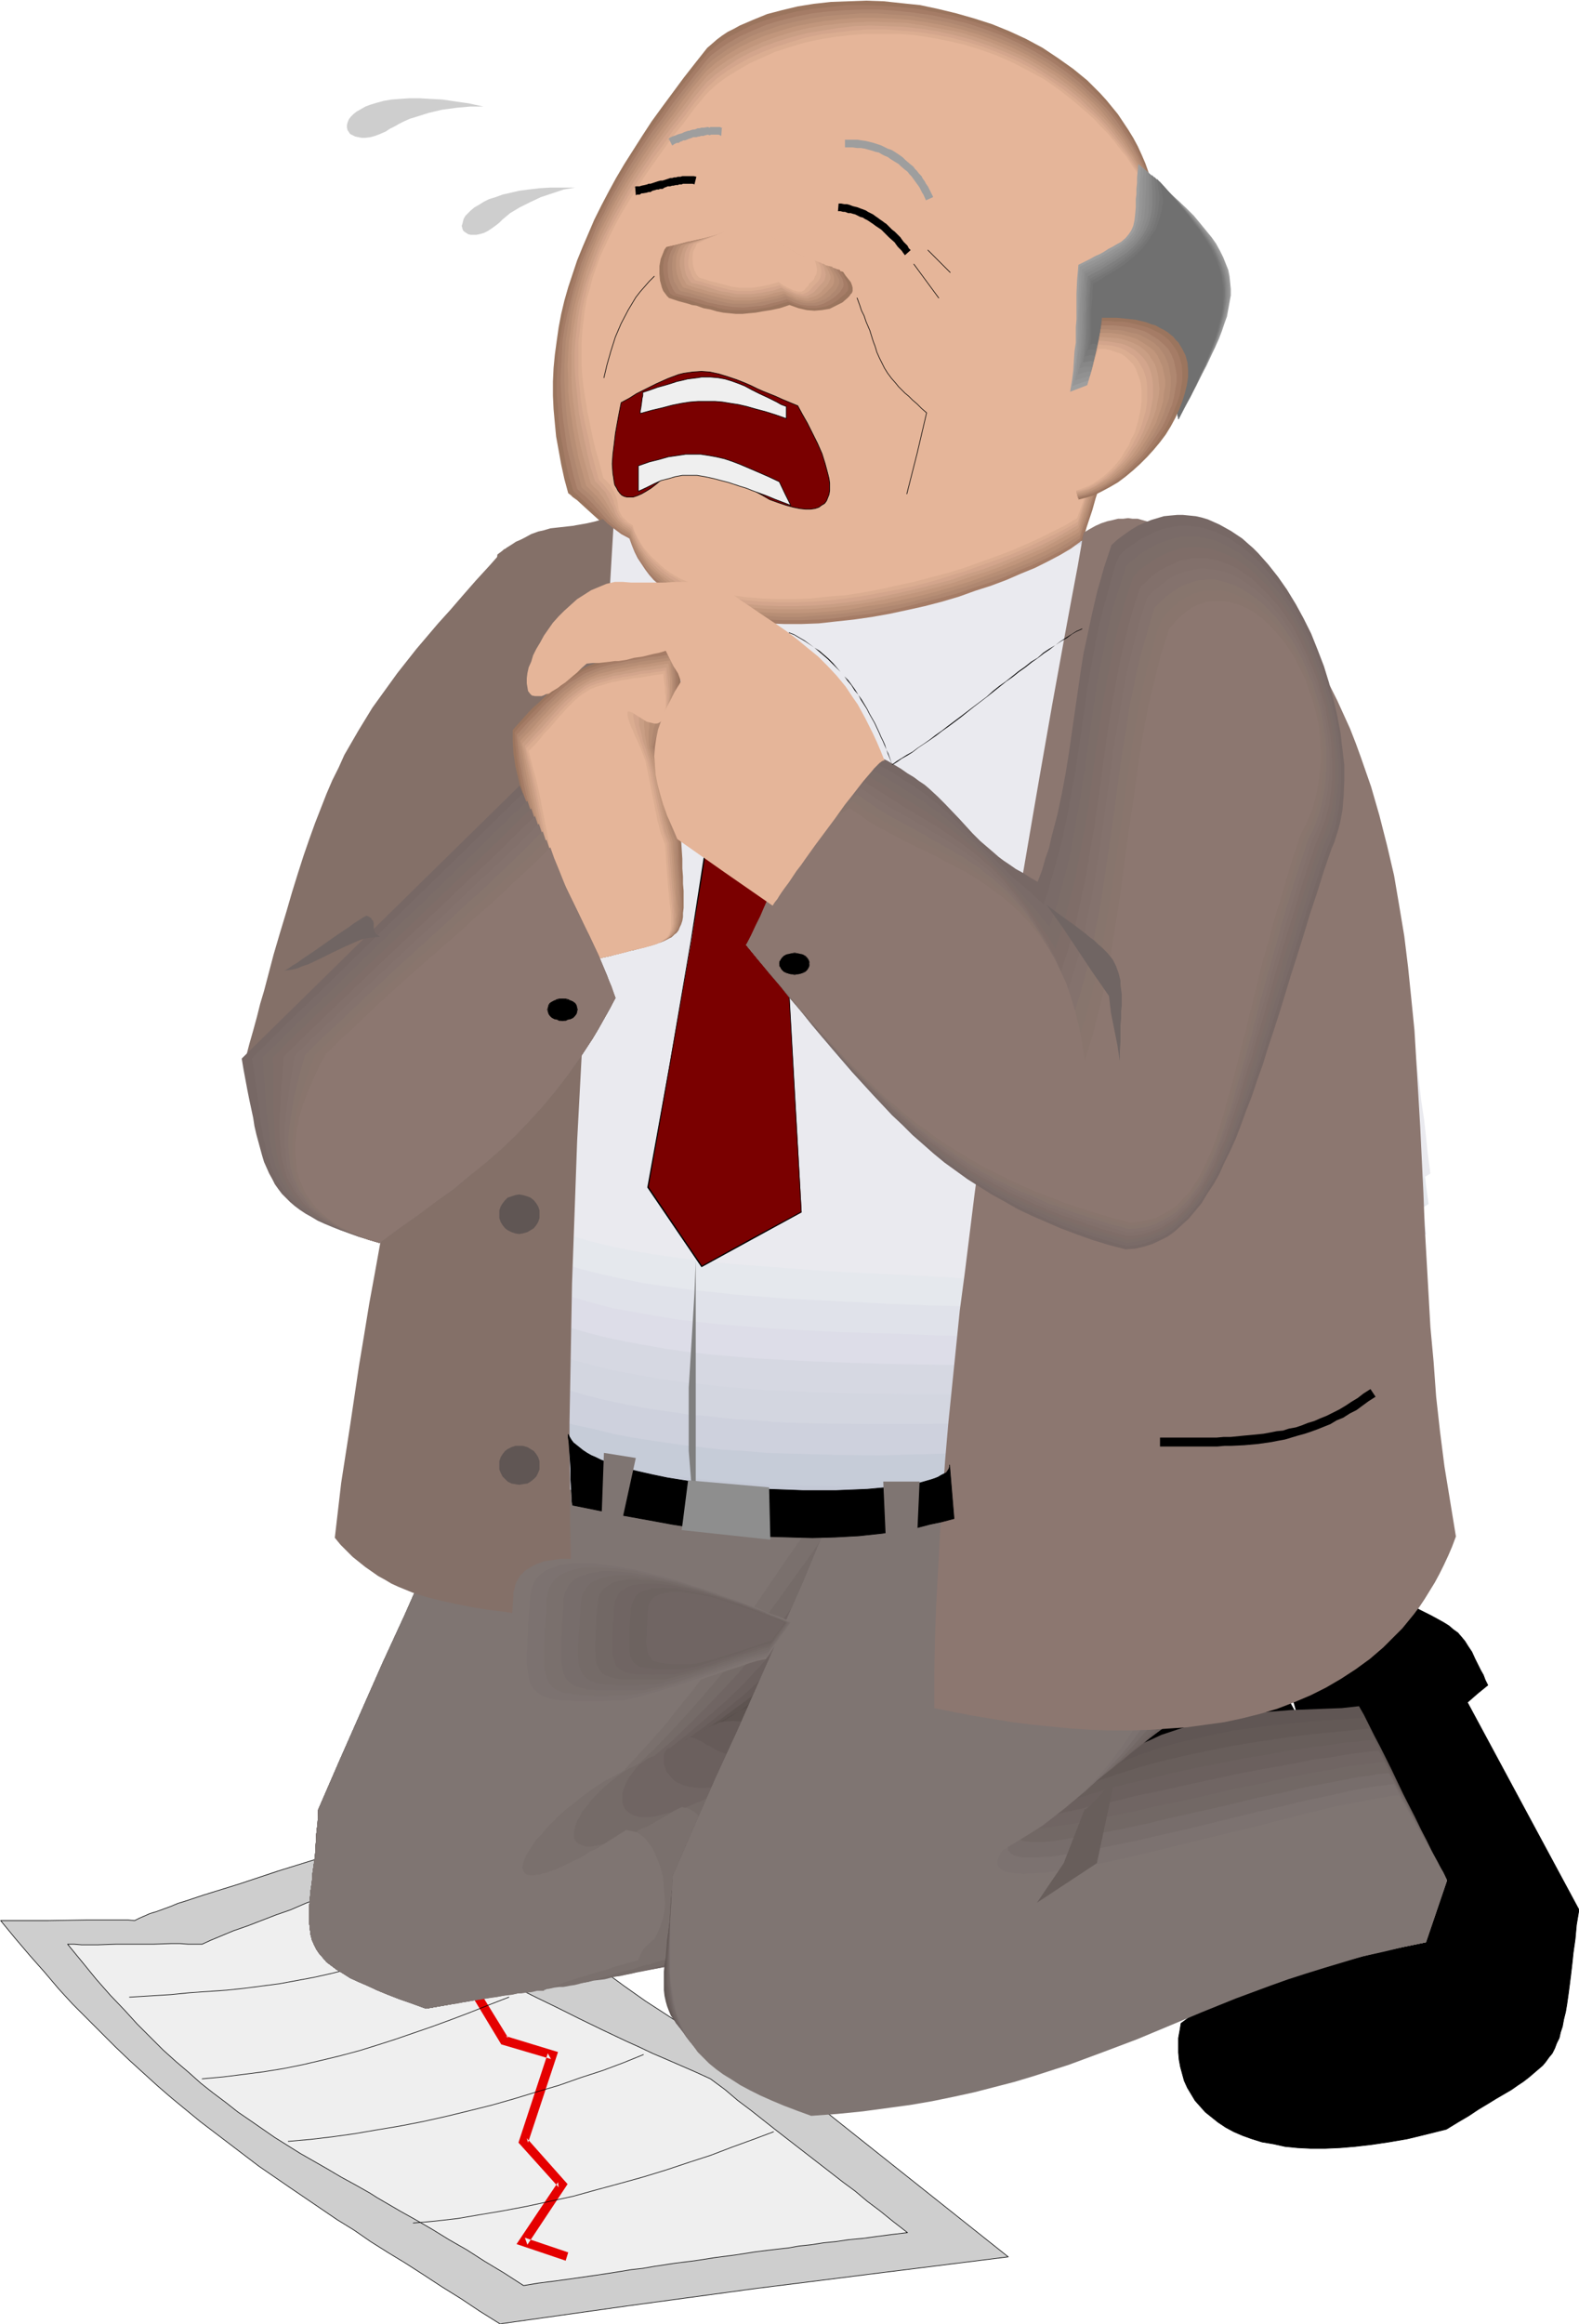 <svg xmlns="http://www.w3.org/2000/svg" fill-rule="evenodd" height="588.515" preserveAspectRatio="none" stroke-linecap="round" viewBox="0 0 2476 3642" width="400.158"><style>.pen0{stroke:#000;stroke-width:1;stroke-linejoin:round}.brush1{fill:#cecece}.brush2{fill:#efefef}.pen1{stroke:none}.brush8{fill:#6b605e}.brush9{fill:#706563}.brush10{fill:#756b68}.brush11{fill:#7a706d}.brush12{fill:#7f7572}.brush13{fill:#000}.brush14{fill:#605654}.brush16{fill:#685e5b}.brush17{fill:#726865}.brush18{fill:#776d6b}.brush19{fill:#7c7270}.brush20{fill:#9b755e}.brush30{fill:#847068}.brush31{fill:#7a0000}.brush32{fill:#8c7770}.brush33{fill:#776865}.brush34{fill:#7a6b68}.brush35{fill:#7c6d68}.brush36{fill:#7f6d68}.brush37{fill:#82706b}.brush38{fill:#84726d}.brush39{fill:#87756d}.brush40{fill:#89756d}.brush41{fill:#a57c66}.brush42{fill:#af8770}.brush43{fill:#b78e75}.brush44{fill:#c1967c}.brush45{fill:#c99e84}.brush46{fill:#d3a58c}.brush47{fill:#dbad91}.brush48{fill:#e5b599}.brush49{fill:#9e9e9e}.brush54{fill:#7f7f7f}</style><path class="pen0 brush1" d="m603 2874-7 3-9 4-9 3-10 4-10 4-11 4-13 4-12 5-27 9-29 9-29 9-60 20-29 9-29 9-27 9-13 4-12 5-11 4-11 4-10 3-9 4-7 3-8 4-10-1h-66l-59 1H1l23 28 23 27 23 26 22 26 22 24 23 23 22 22 22 22 22 21 22 20 22 20 22 19 45 37 46 35 46 35 48 33 50 34 25 17 26 16 26 18 27 17 28 17 28 18 29 19 29 18 30 20 32 20 199-28 199-27 199-25 200-25-361-287-25-10-23-11-22-11-22-12-21-11-20-11-20-12-18-12-37-24-34-24-34-25-33-25-33-24-34-25-34-24-36-24-19-12-19-12-20-11-21-12-22-11-23-11-23-11-24-11z"/><path class="pen0 brush2" d="m505 2972-13 6-13 5-23 10-23 8-44 17-23 8-24 10-12 5-13 6h-22l-13-1h-13l-28 1h-59l-29 1h-25l-12-1h-10l23 28 22 27 22 25 22 23 20 22 21 21 20 20 20 18 20 17 19 17 19 15 20 15 19 15 19 13 39 27 40 25 42 24 22 13 22 12 23 13 11 7 12 7 24 14 25 14 26 15 26 16 28 16 28 18 30 18 31 20 24-4 24-3 22-3 21-3 21-3 20-3 19-3 18-3 18-2 17-3 33-5 32-4 32-5 31-4 32-5 33-4 18-2 17-3 19-2 19-3 20-2 20-3 22-2 22-3 23-3 25-3-22-17-21-17-20-15-19-16-19-14-18-14-71-55-18-14-19-15-19-15-20-15-20-17-23-17-24-11-23-10-23-10-21-9-21-10-20-9-19-9-19-9-35-17-34-17-33-16-32-16-33-16-33-17-33-17-36-17-19-8-19-9-20-10-21-9-21-10-23-10-23-10-24-10z"/><path class="pen1" style="fill:#e50000" d="m891 3530-68-23 4 11 63-95-64-72 2 7 47-142-82-25 4 3-61-99-168-99-7 12 166 98-2-3 61 101 78 23-5-9-46 140 63 70-1-8-65 97 77 26 4-13z"/><path class="pen0" fill="none" d="m203 3130 33-2 32-2 30-3 29-2 29-2 28-3 54-7 27-5 27-5 27-6 28-7 28-8 28-9 30-10 30-12m-346 211 33-3 32-4 31-4 31-5 30-6 30-7 29-7 30-8 29-9 28-9 29-10 29-10 30-11 29-11 30-12 31-12m-346 226 34-3 34-4 36-5 35-6 36-6 36-7 36-8 37-9 36-9 35-10 36-11 34-10 34-12 34-11 32-12 32-13m-361 264 34-3 35-4 35-6 36-6 37-7 37-8 37-8 36-10 37-10 36-10 36-11 36-12 34-11 34-13 33-12 32-12"/><path class="pen1" style="fill:#544947" d="m765 2221-15 39-16 39-32 77-33 77-34 77-35 76-34 77-34 77-33 76-1 20-2 18-1 17-1 16-2 15-2 14-1 14-2 13-1 11-1 12v29l1 9 1 8 2 8 3 7 4 8 4 6 6 7 6 7 8 6 8 6 10 6 11 7 13 6 14 6 15 7 17 7 18 7 20 7 22 8 1118-208 32-97-7-14-8-16-9-16-8-17-9-18-9-18-18-37-19-38-9-18-9-18-8-17-9-17-8-15-7-14-28 2-29 1h-87l-29 1-31 2-31 2-32 5-16 3-16 3-16 3-17 5-17 5-17 5-18 7-17 7-18 8-18 9-19 10-19 10-19 12-19 12 23-12 21-12 21-13 21-12 20-13 19-13 19-13 18-14 17-13 18-14 33-29 32-29 30-30 29-32 29-33 27-33 28-36 27-36 26-38 27-39 28-42-6 1-7 1-8 1-8 2-9 1-10 2-11 2-11 2-11 2-26 4-28 5-15 3-31 5-33 6-34 5-35 6-37 6-37 5-38 5-76 10-39 5-37 4-38 3-36 3-36 2-34 1h-64l-15-1-14-1-14-1-13-1-13-2-12-2-12-2-10-3-10-3-10-4-8-3-8-4-7-5-6-4-5-6-4-5z"/><path class="pen1" style="fill:#594f4c" d="m765 2221-15 39-16 39-32 77-33 77-34 77-35 76-34 77-34 77-33 76-1 20-2 18-1 17-1 16-2 15-2 14-1 14-2 13-1 11-1 12v29l1 9 1 8 2 8 3 7 4 8 4 6 6 7 6 7 8 6 8 6 10 6 11 7 13 6 14 6 15 7 17 7 18 7 20 7 22 8 35-6 34-6 67-13 66-12 64-12 62-11 62-12 123-22 122-23 61-12 63-12 63-11 64-13 66-13 68-13 9-24 7-22 9-23 8-23-3-6-3-7-7-14-7-16-8-17-8-17-7-17-17-36-17-36-9-18-9-16-8-16-9-15-8-14-8-13-15 3-15 2-29 4-29 2-28 1-55 1h-27l-27 1-27 1-26 4-28 5-13 3-14 4-14 4-14 5-14 6-14 6-15 8-14 8-15 9-16 10 21-12 21-12 19-12 20-13 18-13 19-13 17-13 18-14 33-27 32-29 31-30 29-30 29-32 28-33 27-34 27-36 27-36 27-39 27-40 27-41-6 1-6 1-8 1-8 2-9 1-9 2-11 1-11 2-11 2-12 2-13 3-13 2-14 2-14 3-29 5-32 5-32 5-34 5-35 6-35 5-36 5-73 9-37 4-35 3-36 4-35 2-34 1-32 1h-32l-29-1-28-2-13-1-13-2-12-1-12-2-11-3-10-3-9-3-9-3-9-4-7-4-7-4-6-5-5-6-4-5z"/><path class="pen1" style="fill:#5e5451" d="m765 2221-15 39-16 39-32 77-33 77-34 77-35 76-34 77-34 77-33 76-1 20-2 18-1 17-1 16-2 15-2 14-1 14-2 13-1 11-1 12v29l1 9 1 8 2 8 3 7 4 8 4 6 6 7 6 7 8 6 8 6 10 6 11 7 13 6 14 6 15 7 17 7 18 7 20 7 22 8 35-6 33-6 33-6 31-6 31-6 30-5 30-5 28-5 29-6 27-5 54-9 53-10 52-10 105-19 53-11 54-10 28-6 29-6 29-5 30-7 31-6 31-6 33-7 33-7 4-12 4-11 8-20 9-20 4-11 4-12-5-12-5-14-6-15-6-16-7-16-7-17-15-35-16-34-9-16-8-16-8-15-8-13-9-13-8-11-16 5-16 4-16 3-15 3-15 2-14 2-14 1h-13l-26 1-25-1h-23l-23-1-22-1-21 1-21 1-21 3-10 3-11 3-10 3-11 4-10 5-11 6-11 7-10 8 19-12 19-12 18-13 19-13 34-25 34-27 32-28 30-28 30-30 29-31 28-32 27-33 27-35 27-36 26-37 27-38 27-40 27-41-5 1-7 1-7 1-8 1-9 2-9 1-10 2-11 2-11 2-11 1-25 5-27 4-28 5-30 5-30 5-33 5-33 4-34 5-34 5-69 8-34 3-34 3-34 3-33 2-32 1h-61l-28-1-14-1-13-1-12-2-13-1-11-3-11-2-11-3-10-3-9-2-9-4-7-4-8-4-6-4-6-5-5-6-4-5z"/><path class="pen1" style="fill:#665b59" d="m765 2221-15 39-16 39-32 77-33 77-34 77-35 76-34 77-34 77-33 76-1 20-2 18-1 17-1 16-2 15-2 14-1 14-2 13-1 11-1 12v29l1 9 1 8 2 8 3 7 4 8 4 6 6 7 6 7 8 6 8 6 10 6 11 7 13 6 14 6 15 7 17 7 18 7 20 7 22 8 34-6 33-6 31-6 30-5 29-5 28-5 27-5 25-5 25-4 24-4 23-4 23-4 44-8 43-8 43-8 44-9 45-9 23-5 24-4 25-5 25-6 26-5 28-6 28-6 30-7 31-6 33-8 4-11 4-10 8-18 8-19 4-10 4-11-3-11-4-14-4-14-5-15-6-16-6-16-14-33-14-33-8-16-8-14-8-14-9-12-8-11-9-9-18 6-16 5-17 5-15 4-15 3-14 2-14 2-13 1h-12l-12 1-11-1-11-1h-10l-10-2-18-2-17-3-8-1-8-2-14-1-15-1-13 1-7 1-7 3-6 2-7 4-6 4-7 5 35-24 34-25 33-25 32-27 30-28 29-29 29-30 28-31 27-33 27-33 27-35 26-36 27-37 27-39 26-40 28-41-6 1-6 1-7 1-8 1-9 1-9 2-9 2-10 1-11 2-11 2-24 4-25 4-27 4-29 5-29 4-31 5-31 4-32 5-32 4-66 7-32 3-33 3-31 2-32 2h-88l-27-2-25-2-12-2-11-2-11-2-11-2-10-3-9-3-9-3-9-4-7-4-7-4-7-4-5-5-5-6-4-5z"/><path class="pen1 brush8" d="m765 2221-15 39-16 39-32 77-33 77-34 77-35 76-34 77-34 77-33 76-1 20-2 18-1 17-1 16-2 15-2 14-1 14-2 13-1 11-1 12v29l1 9 1 8 2 8 3 7 4 8 4 6 6 7 6 7 8 6 8 6 10 6 11 7 13 6 14 6 15 7 17 7 18 7 20 7 22 8 17-3 17-3 16-3 16-3 31-5 28-5 26-5 26-4 23-4 23-4 11-2 10-2 21-3 19-4 19-3 36-6 34-6 34-7 35-7 18-4 18-3 20-5 20-4 21-4 22-5 24-5 25-6 26-6 28-6 30-7 16-4 16-4 4-11 4-9 4-9 4-8 8-16 4-10 4-11-2-11-2-12-4-13-4-15-4-15-5-15-12-32-6-16-7-15-8-15-7-13-8-13-9-11-8-9-9-8-19 8-18 7-17 6-16 5-15 4-14 3-13 2-13 2h-32l-9-1-9-1-8-2-7-2-7-3-6-2-6-3-10-6-5-2-4-3-8-4-6-3-3-1h-5l-3 2-2 1-3 3 33-24 31-25 31-25 29-27 29-28 28-29 28-31 27-31 27-33 26-34 26-35 27-36 26-38 27-38 27-41 27-41-6 1-6 1-7 1-8 1-8 1-8 2-10 1-9 2-21 3-11 2-12 2-24 4-26 4-27 4-28 4-28 4-30 4-61 8-61 7-31 2-31 3-30 1-29 1-29 1h-28l-27-1-25-2-24-3-22-4-11-2-10-3-18-5-17-8-7-4-7-4-6-4-5-5-5-6-4-5z"/><path class="pen1 brush9" d="m765 2221-15 39-16 39-32 77-33 77-34 77-35 76-34 77-34 77-33 76-1 20-2 18-1 17-1 16-2 15-2 14-1 14-2 13-1 11-1 12v29l1 9 1 8 2 8 3 7 4 8 4 6 6 7 6 7 8 6 8 6 10 6 11 7 13 6 14 6 15 7 17 7 18 7 20 7 22 8 17-3 17-3 16-3 15-2 15-3 14-2 14-3 13-2 12-2 13-2 22-4 21-4 20-3 18-3 16-3 16-2 14-3 14-2 14-2 51-10 25-5 14-3 15-3 15-4 16-3 18-5 19-4 21-5 22-5 25-6 13-3 13-4 14-3 15-4 15-3 16-4 2-6 2-5 4-9 4-7 4-7 4-7 4-8 4-9 2-5 2-6v-10l-2-11-2-13-2-14-4-14-4-15-4-15-6-15-6-15-6-14-7-14-8-13-8-11-8-10-8-8-5-3-5-2-20 10-19 8-18 7-16 6-15 5-14 4-13 2-12 2-11 1h-9l-9-1-8-1-7-2-6-3-6-2-4-4-4-4-3-4-3-3-2-5-3-8v-15l1-3 2-3 1-2 1-1 2-1h2l29-23 29-25 29-25 28-27 27-29 26-29 27-30 26-32 26-33 26-35 26-35 26-37 27-38 26-39 27-40 27-41-5 1-7 1-7 1-7 1-16 3-18 3-20 3-22 3-23 4-24 4-26 4-26 3-27 4-28 4-58 7-57 5-29 3-29 1-28 2h-81l-25-2-24-2-23-3-21-4-10-2-9-3-9-3-9-3-8-4-7-3-8-5-6-4-6-4-5-5-5-6-4-5z"/><path class="pen1 brush10" d="m765 2221-15 39-16 39-32 77-33 77-34 77-35 76-34 77-34 77-33 76-1 20-2 18-1 17-1 16-2 15-2 14-1 14-2 13-1 11-1 12v29l1 9 1 8 2 8 3 7 4 8 4 6 6 7 6 7 8 6 8 6 10 6 11 7 13 6 14 6 15 7 17 7 18 7 20 7 22 8 17-3 17-3 15-3 15-2 15-3 13-2 13-2 12-2 12-2 11-2 10-1 10-2 10-2 9-1 16-3 14-2 13-2 12-2 10-1 10-2 9-2 17-2 16-4 8-1 9-2 10-2 10-3 12-3 12-3 15-4 15-4 9-2 9-2 10-3 10-3 11-2 11-3 12-3 13-4 13-3 14-4 15-3 15-4 2-6 2-5 4-8 5-7 4-6 4-6 4-6 4-8 2-5 2-6 1-9v-11l-1-12-1-13-3-14-3-14-4-14-4-15-5-14-6-14-7-12-7-12-8-10-8-8-4-4-5-3-4-2-5-2-11 6-11 5-10 6-10 4-9 5-9 4-17 7-15 6-14 4-13 3-11 3-10 1h-9l-7-1-7-2-5-3-4-3-4-4-2-4-2-5v-16l2-6 2-6 3-6 3-6 4-5 4-6 4-5 5-5 6-4 5-4 6-3 6-2 27-23 26-25 26-26 26-27 26-28 25-30 26-30 25-32 25-33 26-35 26-36 25-37 26-37 27-40 27-40 27-41-5 1h-6l-14 2-16 3-18 3-19 3-20 3-22 3-23 4-24 3-25 4-25 3-26 3-54 6-54 5-27 2-27 1-26 1h-52l-24-1-24-2-22-2-21-4-20-4-19-6-8-2-8-4-8-3-7-4-7-4-7-5-5-4-5-5-5-6-4-5z"/><path class="pen1 brush11" d="m765 2221-15 39-16 39-32 77-33 77-34 77-35 76-34 77-34 77-33 76-1 20-2 18-1 17-1 16-2 15-2 14-1 14-2 13-1 11-1 12v29l1 9 1 8 2 8 3 7 4 8 4 6 6 7 6 7 8 6 8 6 10 6 11 7 13 6 14 6 15 7 17 7 18 7 20 7 22 8 17-3 17-3 15-3 15-2 13-2 13-2 12-2 12-2 11-2 9-1 10-2 8-1 8-1 8-2 6-1 7-1 11-1 9-2 8-1h6l6-1 5-1 7-1 8-2 3-1 5-1 6-1 6-2 7-2 9-3 11-3 6-2 7-2 7-2 8-2 8-2 9-3 10-3 10-2 11-4 12-3 12-3 14-4 14-4 15-4 2-6 2-5 2-4 2-3 4-6 8-9 4-6 3-3 1-4 2-5 3-6 1-4 1-4 1-10 1-11v-13l-2-13-2-13-3-14-3-14-5-13-5-13-6-11-7-11-7-9-4-4-4-3-5-3-4-2-5-1-5-1-12 6-11 7-11 6-10 6-9 5-10 4-9 5-8 4-8 3-8 3-7 3-7 2-6 2-6 2-11 2-9 2h-8l-6-2-5-2-4-3-3-4-1-5v-5l1-6 1-6 3-7 4-7 4-8 6-7 6-8 6-7 8-8 8-8 8-7 9-7 9-7 9-6 10-5 10-5 24-23 24-25 24-26 24-27 24-28 25-30 24-31 24-32 25-34 25-35 26-36 25-37 26-38 27-40 26-40 28-41-6 1-6 1-13 1-16 3-8 1-9 1-18 3-19 3-21 3-21 4-23 3-23 3-24 3-25 3-49 5-51 4-25 1-25 1-25 1-24-1-24-1-22-1-22-2-21-3-20-4-19-4-17-6-16-6-15-8-6-4-6-4-5-5-6-5-4-6-4-5z"/><path class="pen1 brush12" d="m765 2221-15 39-16 39-32 77-33 77-34 77-35 76-34 77-34 77-33 76-1 20-2 18-1 17-1 16-2 15-2 14-1 14-2 13-1 11-1 12v29l1 9 1 8 2 8 3 7 4 8 4 6 6 7 6 7 8 6 8 6 10 6 11 7 13 6 14 6 15 7 17 7 18 7 20 7 22 8 17-3 16-3 16-2 14-3 13-2 12-2 11-2 11-1 10-2 8-1 8-1 8-2h6l6-1 10-1 4-1 4-1h14-4 1v-1l3-1 3-2 6-2 3-1 4-1 5-2 5-2 5-2 7-2 7-2 8-3 8-2 9-3 10-3 12-3 11-4 13-4 14-4 15-4 2-6 2-4 2-4 2-3 4-5 4-3 4-4 5-4 2-4 2-3 2-5 2-5 2-4 1-4 3-9 2-11 1-11-1-13-1-12-1-14-3-13-4-12-5-12-5-11-7-9-3-4-4-4-4-3-4-3-5-2-4-1-5-1-5-1-13 8-11 7-11 7-11 7-11 5-9 6-9 5-9 4-8 4-8 4-7 3-7 3-6 2-5 2-6 1-5 2h-4l-4 1h-7l-5-1-4-3-2-4-1-4 1-6 2-6 3-7 4-7 6-9 6-9 8-8 8-10 9-9 10-10 11-10 12-9 12-10 12-9 13-9 14-9 14-7 14-8 21-23 22-24 22-25 22-28 23-28 22-30 24-32 24-32 24-34 24-35 25-37 26-37 26-38 26-40 27-40 28-42-6 1-6 1-13 2-15 2-16 2-17 3-19 3-19 3-20 2-22 3-21 3-46 5-46 4-47 3-23 1-23 1h-23l-23-1-21-1-22-2-20-2-20-4-18-3-17-5-17-6-15-7-14-8-11-8-6-5-5-5-4-6-4-5z"/><path class="pen0 brush13" d="m2021 2641 5-12 4-11 4-10 4-10 4-8 4-8 3-8 3-6 3-6 3-5 7-10 6-7 8-6 8-4 10-3 11-3 7-1 7-1 7-2 9-1 9-1 9-1 11-1 11-2 12-1 13-2 8 4 8 4 7 4 6 3 12 6 11 6 9 5 8 5 7 6 7 5 6 7 5 6 5 8 6 9 5 11 6 12 3 6 4 7 3 8 4 8-16 13-16 14 175 325-4 24-2 22-3 21-2 19-2 17-2 16-2 15-2 14-2 12-3 12-2 11-3 9-2 9-4 8-3 8-4 8-5 6-5 7-5 6-7 6-7 6-7 6-9 7-9 6-10 7-12 7-12 7-13 8-15 9-15 10-17 10-18 11-32 8-29 7-29 5-27 4-26 3-24 2-23 1h-23l-20-1-20-2-18-4-18-3-16-5-14-5-14-6-13-7-12-8-10-8-10-8-8-9-8-9-6-10-6-10-5-11-3-11-3-11-2-11-1-11v-23l2-11 2-12 19-14 20-14 21-12 23-11 22-10 23-9 23-8 22-7 21-6 20-5 19-4 8-2 9-1 7-1 7-1 7-1 6-1h15l-61-211-62-212z"/><path class="pen0 brush13" d="m1637 2445 5-12 4-11 5-10 4-10 3-8 4-8 3-8 3-6 3-6 3-6 6-9 7-7 7-6 9-4 9-4 12-3 6-1 7-1 8-1 8-1 9-1 10-1 10-1 11-1 12-2 13-2 9 4 7 4 7 3 7 4 12 6 11 5 9 6 8 5 7 6 6 5 6 6 5 7 6 8 5 9 6 11 6 12 3 6 3 7 4 8 4 8-33 26 176 325-3 24-3 22-3 21-2 19-2 18-3 16-1 15-2 13-3 13-2 12-2 10-3 10-3 9-3 8-3 8-4 7-5 7-5 7-6 6-6 6-7 6-8 6-8 6-9 7-10 7-12 7-12 7-13 9-15 8-15 10-17 10-18 11-31 8-30 7-29 5-27 4-26 3-24 2-24 1h-21l-21-1-20-3-18-3-17-3-16-5-16-5-13-7-13-6-11-8-11-8-10-8-8-9-8-10-6-10-6-10-4-10-4-11-3-11-2-11-1-11-1-11 1-12 2-11 2-12 19-14 20-14 21-12 23-11 22-10 23-9 23-8 22-7 21-6 20-5 19-4 8-2 9-1 7-1 7-1 7-1 6-1h5l4-1h3l3 1-123-423z"/><path class="pen1 brush14" d="m1321 2325-15 39-15 39-32 77-34 77-34 77-34 77-35 76-34 77-33 76-1 20-2 18-1 17-1 16-2 16-2 14-1 13-1 13-2 12-1 11v29l1 9 2 9 2 7 3 8 3 7 5 7 5 6 7 7 7 6 9 7 9 6 11 6 13 6 14 7 15 6 17 7 18 7 20 7 22 8 35-6 34-7 66-13 65-12 63-13 62-14 61-12 121-27 120-26 61-13 62-12 63-14 65-13 66-13 34-6 34-7 33-97-7-14-8-16-9-16-8-17-9-17-9-19-19-37-18-38-9-18-9-18-9-17-8-16-8-16-8-14-27 3-27 1-52 2-26 2-26 2-26 3-26 4-28 6-13 3-14 4-15 5-15 5-15 5-15 7-16 7-16 7-17 8-17 10-17 10-19 11-18 11-19 13 45-25 43-25 42-27 41-28 39-28 38-30 37-31 35-32 35-33 33-34 33-35 31-37 31-37 30-39 29-40 27-41-5 1-7 1-8 1-8 1-9 2-10 1-11 2-11 2-12 3-12 2-14 2-13 2-14 3-15 2-31 6-33 5-34 6-35 6-37 5-37 6-38 5-76 10-38 4-38 4-37 3-37 3-35 2-35 2h-48l-16-1h-15l-14-1-14-1-13-2-13-2-12-2-11-2-11-3-10-3-9-3-9-4-7-4-7-4-6-5-6-5-4-6z"/><path class="pen1" style="fill:#635956" d="m1321 2325-15 39-15 39-32 77-34 77-34 77-34 77-35 76-34 77-33 76-1 20-2 18-1 18-1 16-2 15-1 15-1 13-1 13-1 12-1 12-1 11 1 10v9l1 10 2 8 3 8 3 8 4 8 4 7 6 7 7 7 8 6 9 7 10 7 11 6 13 7 14 6 15 7 17 7 19 7 20 8 21 7 36-6 35-6 34-6 33-6 33-7 32-6 63-14 62-13 61-14 118-27 118-29 60-14 61-14 62-14 64-13 33-7 33-7 34-6 34-7 33-97-7-14-8-15-8-15-8-16-17-33-34-69-16-33-9-16-8-16-7-14-8-14-56 4-29 2-29 3-30 3-30 4-30 4-30 6-30 7-31 7-31 9-31 11-32 13-31 15-16 8-16 8-16 9-16 10 23-12 21-13 22-12 21-13 21-14 20-13 39-28 38-29 36-30 35-31 34-33 32-33 32-34 31-36 30-37 29-38 29-39 28-40 28-41-6 1-7 1-7 1-9 1-9 2-9 2-10 1-11 2-12 2-12 2-13 2-13 3-14 2-14 2-30 6-31 5-33 5-34 6-35 5-36 5-36 5-73 9-37 4-36 3-36 4-35 2-34 2h-95l-14-1-14-1-13-2-13-1-12-2-12-2-11-3-10-2-10-4-9-3-8-4-8-4-7-4-6-5-5-5-4-6z"/><path class="pen1 brush16" d="m1321 2325-15 39-15 39-32 77-34 77-34 77-34 77-35 76-34 77-33 76-1 20-2 18-1 18-1 16-1 16-2 14-1 14-1 13v13l-1 12v11l1 10 1 10 1 10 2 9 3 8 3 9 4 7 5 8 6 7 8 7 7 7 9 7 11 7 11 7 13 7 14 6 16 7 17 7 18 8 20 7 22 8 36-5 36-6 34-6 34-6 33-7 33-6 32-7 31-7 62-14 60-14 58-15 59-14 57-16 59-15 59-15 59-15 62-14 31-7 32-8 32-7 33-7 34-6 34-7 33-97-15-28-15-29-15-31-16-31-16-31-15-30-15-30-15-28-29 3-30 3-32 3-32 4-33 5-34 5-34 6-34 7-33 7-34 8-33 9-32 10-30 10-30 12-27 12-14 7-12 7 22-12 22-13 21-13 41-26 19-14 20-14 18-14 18-14 18-15 35-30 33-32 32-32 30-34 30-35 28-35 29-37 28-38 27-39 28-41 27-41-5 1-7 1-7 1-9 1-8 2-10 1-10 2-10 2-11 2-12 2-12 2-13 2-27 4-29 5-30 5-32 5-32 5-34 5-34 5-35 4-70 9-35 3-35 3-34 3-34 2-33 1-31 1-30-1-29-1-14-1-13-1-13-2-12-1-12-2-11-3-11-2-10-3-9-3-9-4-8-4-7-4-7-4-6-5-5-5-4-6z"/><path class="pen1 brush8" d="m1321 2325-15 39-15 39-32 77-34 77-34 77-34 77-35 76-34 77-33 76-1 20-1 18-2 18-1 16-1 16-1 15-1 14-1 14v47l1 10 2 10 2 9 4 9 3 9 5 8 5 8 6 8 7 7 9 8 9 7 11 7 11 7 13 7 14 7 16 7 17 7 19 8 20 7 22 8 37-5 36-6 35-5 35-6 33-6 33-7 32-7 31-7 31-7 31-7 59-15 58-16 57-16 114-32 58-16 58-16 61-15 31-8 31-7 33-7 32-7 34-7 34-7 33-97-14-27-15-28-28-55-28-56-15-27-14-27-15 1-15 2-16 1-33 5-17 2-36 5-36 7-38 6-75 15-37 8-36 9-35 8-16 4-16 5-16 4-14 5-15 4-13 4-12 4-12 4-11 5-9 4 22-12 22-13 21-13 20-13 20-13 19-14 18-14 18-14 18-15 17-15 16-15 16-15 32-32 29-33 29-34 28-35 27-36 27-37 26-38 27-40 26-40 28-41h-6l-6 1-8 2-8 1-8 1-9 1-10 2-10 2-11 2-12 2-24 4-26 4-27 5-29 4-31 4-31 5-32 5-33 4-33 4-67 8-34 3-33 3-33 2-32 2h-32l-30 1-29-1-27-1-26-3-12-2-12-2-12-2-10-2-11-3-9-3-9-3-8-4-8-3-8-5-6-4-6-5-5-5-4-6z"/><path class="pen1 brush9" d="m1321 2325-15 39-15 39-32 77-34 77-34 77-34 77-35 76-34 77-33 76-1 20-1 18-1 18-1 17-1 16-1 15-1 14-1 14v37l2 11 1 11 2 10 2 10 3 9 4 9 5 9 6 8 6 8 8 8 8 8 10 7 10 8 13 7 12 7 15 8 16 7 17 7 19 8 20 7 22 8 38-5 36-5 36-5 35-6 34-6 33-7 32-7 31-7 31-7 30-8 59-16 57-16 57-17 55-17 56-17 57-17 58-17 59-16 31-8 31-7 32-8 32-7 34-7 34-7 33-97-14-26-13-26-26-49-26-50-13-26-15-26-14 1-16 2-16 2-17 3-18 3-19 2-19 4-20 4-40 7-42 8-83 18-40 9-20 4-19 4-19 5-17 4-17 4-17 3-15 4-14 3-13 3-13 3-10 2-10 2-8 2-6 1 22-12 21-13 21-13 20-13 19-14 19-14 18-13 17-15 17-14 16-16 15-15 16-15 29-32 27-33 27-34 26-36 25-36 26-38 12-19 13-19 25-39 13-21 13-20 27-41h-5l-7 1-7 2-8 1-8 1-9 1-9 2-10 1-22 4-11 2-12 2-25 4-27 4-27 4-29 4-30 5-31 4-63 7-64 7-32 3-32 2-31 2-31 1-30 1-29-1h-27l-26-2-25-3-12-2-11-2-11-2-10-3-10-2-10-3-8-4-9-3-7-4-7-5-6-4-6-5-5-5-4-6z"/><path class="pen1 brush17" d="m1321 2325-15 39-15 39-32 77-34 77-34 77-34 77-35 76-34 77-33 76-1 20-1 18-1 18-1 17-1 16-1 16v14l-1 14v13l1 13v12l1 12 2 11 2 10 3 11 3 9 5 9 5 9 5 9 7 9 8 8 9 8 10 8 10 7 13 8 13 7 15 8 15 7 17 8 19 7 20 8 22 8 39-4 38-5 36-5 35-6 34-7 34-6 32-7 31-7 31-8 30-8 29-8 29-8 57-17 55-18 55-18 55-18 55-18 57-18 29-8 30-9 30-8 31-8 31-8 33-7 33-7 34-7 33-97-7-13-7-13-12-23-12-22-11-22-11-21-12-23-13-23-7-13-7-13-14 2-17 2-17 2-18 3-19 4-20 3-21 4-21 4-44 10-46 9-46 11-45 10-22 4-21 5-21 5-21 4-19 4-19 4-17 3-17 4-15 2-14 2-12 2-11 1h-19l-3-1-1-1h-2l22-12 22-13 20-13 20-13 18-14 18-14 18-14 16-15 16-14 15-15 15-16 14-16 27-32 26-33 25-35 24-36 24-36 23-38 24-38 24-40 26-41 26-41-5 1-7 1-7 1-7 1-8 1-9 1-19 4-20 3-23 3-24 4-25 4-27 4-28 4-28 4-29 4-60 7-62 6-30 2-30 2-30 1-29 1h-56l-26-2-25-2-24-3-22-4-11-2-10-3-9-3-9-3-8-3-8-4-7-4-7-5-6-4-6-5-5-5-4-6z"/><path class="pen1 brush18" d="m1321 2325-15 39-15 39-32 77-34 77-34 77-34 77-35 76-34 77-33 76-1 20-1 19-1 17-1 17-1 17v15l-1 15v28l1 13 1 12 1 12 2 12 2 10 4 11 3 10 5 10 5 9 6 9 7 9 8 9 9 8 10 8 11 8 13 8 13 7 15 8 16 8 17 8 19 7 20 8 22 8 40-4 38-4 37-5 35-6 35-6 33-7 33-7 31-7 31-8 30-8 29-9 28-8 56-19 55-18 53-19 54-19 54-19 56-19 29-9 29-9 30-8 30-8 32-8 32-8 33-7 34-7 33-97-7-13-6-12-6-11-6-10-10-20-10-18-10-19-10-19-6-11-6-11-7-12-7-12-15 1-16 3-18 2-19 4-21 4-21 4-22 4-24 6-23 5-25 5-49 12-49 11-49 11-24 6-23 5-23 5-21 4-21 4-19 3-18 3-17 3-15 2-13 1h-17l-4-1h-4l-4-1-3-1-2-2-2-1-1-2v-4l22-13 21-12 20-13 20-14 18-13 17-14 17-15 16-14 15-15 14-15 14-16 14-15 13-17 12-16 24-34 23-34 22-36 21-37 22-38 23-39 23-40 25-40 13-21 13-21-5 1-7 1-6 1-8 1-16 2-18 3-20 3-22 4-23 3-24 4-26 3-26 4-27 3-28 4-57 6-58 5-29 2-29 1-28 1-28 1-26-1h-27l-25-2-24-3-22-3-21-4-10-3-10-2-9-3-8-4-8-3-8-4-7-4-7-4-6-5-5-5-5-5-4-6z"/><path class="pen1 brush19" d="m1321 2325-15 39-15 39-32 77-34 77-34 77-34 77-35 76-34 77-33 76-1 20-1 19-1 18-1 17v16l-1 16v43l1 14 1 12 2 13 2 11 3 12 3 11 4 10 5 10 5 10 7 9 7 9 8 9 10 9 10 8 11 8 13 9 13 7 15 8 16 8 18 8 19 8 20 8 22 8 41-4 39-4 37-5 36-5 35-6 33-7 33-7 32-7 30-8 30-9 29-8 28-10 28-9 27-9 53-20 53-20 53-21 53-20 54-19 29-9 28-10 30-8 30-9 31-8 32-8 33-7 34-7 33-97-6-13-7-11-6-11-5-9-4-8-5-8-8-15-9-16-4-8-5-8-5-10-6-10-6-11-7-13-7 1-8 1-17 2-18 3-21 4-21 5-23 5-24 5-25 6-25 6-27 6-106 26-53 12-25 6-25 5-24 5-23 5-21 4-20 3-19 3-9 1h-8l-8 1h-26l-5-1-4-1-4-1-3-2-2-1-2-3-2-2v-6l1-3 2-4 22-12 21-13 20-13 19-13 18-14 17-14 16-15 15-15 14-15 14-15 13-16 12-16 12-16 12-17 21-34 21-35 20-36 20-37 20-38 22-39 22-40 12-21 12-20 13-21 14-21-6 1-7 1-14 2-15 3-9 1-9 1-19 3-21 3-22 3-23 4-24 3-25 3-26 4-27 2-54 6-55 4-27 2-27 1h-27l-26 1-26-1-24-1-24-2-23-3-21-4-20-4-19-6-8-3-9-3-8-4-7-4-7-4-6-4-6-5-5-5-5-5-4-6z"/><path class="pen1 brush12" d="m1321 2325-15 39-15 39-32 77-34 77-34 77-34 77-35 76-34 77-33 76-1 20-1 19-1 18-1 17v77l1 14 2 13 2 12 2 12 3 12 4 11 4 11 5 10 6 10 7 10 7 10 9 9 9 9 11 9 11 8 13 8 14 9 15 8 16 8 18 8 19 8 21 8 22 8 41-3 40-4 37-5 37-5 35-6 34-7 32-7 31-8 31-8 30-9 28-9 28-9 27-10 27-10 53-20 103-43 52-21 27-10 27-10 28-10 28-9 29-9 30-9 30-9 32-7 33-8 34-7 33-97-3-7-3-6-6-10-6-10-4-8-4-7-4-7-7-12-7-12-4-6-4-8-5-8-5-9-6-11-4-6-3-6h-7l-8 1-9 2-9 1-9 2-10 2-21 4-23 4-24 6-26 6-26 7-28 7-27 7-58 14-57 14-29 7-28 7-27 6-26 6-25 5-24 4-23 4-21 3-10 2h-9l-9 1h-8l-8 1-7-1h-6l-6-1-5-1-5-1-4-2-3-2-2-2-2-3-1-3v-4l1-4 2-4 2-5 4-5 22-13 21-13 19-12 18-14 18-14 16-14 15-14 15-15 13-15 13-16 12-16 12-16 10-16 11-17 20-34 19-36 18-36 18-37 9-19 9-20 20-39 10-20 11-20 12-21 12-20 12-21 14-21-12 2-14 2-15 2-17 3-18 2-20 3-21 3-22 3-23 3-24 3-24 3-25 3-52 4-51 4-26 1-26 1h-25l-24-1-25-1-23-1-23-3-21-3-20-4-19-5-18-5-16-7-8-4-7-4-6-4-6-4-6-5-5-5-5-5-4-6z"/><path class="pen1 brush20" d="m1109 75-19 24-18 23-17 23-17 23-16 22-15 23-14 22-14 22-13 22-12 22-11 21-11 22-9 21-9 21-9 22-7 21-7 21-6 21-5 21-4 21-3 21-3 22-2 21-1 21v22l1 21 2 22 2 21 4 22 4 22 5 23 6 22 4 3 3 3 7 5 12 11 11 10 10 9 11 9 11 8 12 8 13 9 4 10 5 11 5 10 6 9 6 9 6 8 8 8 7 7 8 8 9 6 9 6 9 5 10 6 10 4 10 5 11 4 23 7 24 5 24 4 26 2 26 1h27l28-1 27-2 28-3 28-4 28-5 28-6 28-7 27-7 26-8 26-8 25-9 24-9 22-10 22-9 20-10 18-10 17-10 15-10 6-19 3-10 3-9 6-18 5-18 11-33 10-32 9-31 9-30 8-29 7-30 8-29 6-29 6-31 6-31 5-34 5-34 2-19 2-19 2-19 2-20-3-16-3-15-4-15-5-15-5-14-6-14-6-13-7-13-8-13-8-12-8-12-9-11-9-11-10-11-10-10-10-10-22-18-24-17-24-16-26-14-26-12-27-11-28-9-28-8-29-7-28-6-29-3-28-3-28-1-28 1-27 1-27 3-25 4-25 6-23 6-22 9-21 9-9 5-10 5-9 6-8 6-8 7-7 6z"/><path class="pen1" style="fill:#c4c9d6" d="m963 815-12 6-10 5-10 4-8 3-8 3-8 1-14 3-15 3-7 2-9 2-8 3-10 4-10 5-11 6-3 47-3 47-4 45-4 45-5 44-5 43-5 43-6 42-13 84-14 82-14 82-14 81-14 82-13 83-13 84-6 43-5 44-6 44-4 44-5 46-4 46-3 47-2 48-2 49-2 50 35 13 34 13 35 11 34 11 35 10 34 9 34 8 35 7 34 7 34 5 34 6 34 4 34 4 34 3 34 3 34 1 34 2 34 1h67l68-1 67-3 66-4 67-5 66-6 66-7 25-2 26-2 25-1 25-1 50 1 99 3h75l26-1 25-2 26-2 5-4 5-4 8-7 6-8 5-7 4-9 2-8 8-34 3-8 4-8 4-8 6-8 8-7 5-4 6-3-4-30-3-29-4-28-3-28-3-28-3-26-3-27-3-25-5-50-6-48-5-46-5-44-6-43-5-42-6-41-6-39-6-39-7-38-8-38-7-37-9-37-9-37-10-38-11-37-11-38-13-39-13-39-15-40-16-41-17-43-18-44-10-23-10-23-10-23-11-23-11-25-12-24-12-26-12-26-13-26-13-27-21 4-21 5-20 4-19 3-19 4-18 4-18 4-17 3-16 4-16 3-31 7-29 6-27 6-26 5-25 5-24 4-23 4-22 3-21 3-22 2-21 1-21 2h-21l-21-1-22-1-22-2-24-3-24-4-25-4-27-6-29-6-29-7-32-8-17-4-17-5-17-5-19-5-18-5-20-6-20-6-20-6z"/><path class="pen1" style="fill:#c6ccd8" d="m963 815-11 6-11 5-10 4-8 3-8 3-8 1-14 3-15 3-7 2-9 2-8 3-10 4-10 5-11 6-3 47-3 46-4 44-4 44-4 42-5 42-6 41-5 40-6 40-7 39-13 77-13 76-14 75-14 76-13 78-6 39-6 39-5 41-6 41-5 41-4 43-5 44-3 45-4 46-2 47-2 49-1 49 31 15 31 14 31 13 32 11 32 12 32 9 33 9 33 8 33 8 34 6 33 6 34 5 34 4 34 4 34 2 34 3 34 2 35 1 68 1h69l69-3 68-3 68-4 67-4 66-5 25-3 26-2 50-2 50-1h150l26-1 25-1 25-3 26-2 5-4 5-3 9-7 6-8 6-8 4-8 4-8 5-16 6-17 4-8 4-8 5-8 7-7 8-8 5-3 6-3-4-30-3-29-3-28-4-28-3-27-3-26-2-26-3-25-3-25-3-24-6-46-5-45-6-43-5-41-6-40-5-39-6-37-7-37-7-36-7-35-8-35-9-36-9-34-10-35-10-36-12-36-13-36-13-38-15-38-16-40-17-41-9-21-10-22-9-22-10-22-11-23-10-23-11-24-24-50-13-25-12-26-13-27-22 4-20 4-20 4-20 4-18 3-19 4-17 4-17 3-17 4-16 4-31 6-29 6-27 6-26 5-25 5-24 5-23 3-22 3-22 3-21 2-21 2-21 1h-21l-21-1-22-1-23-2-23-3-25-4-25-4-27-6-28-6-30-7-16-4-16-4-16-4-17-5-18-5-18-5-19-5-19-6-20-6-21-6z"/><path class="pen1" style="fill:#ced1dd" d="m963 815-11 6-11 5-10 4-8 3-8 3-8 1-14 3-15 3-7 2-9 2-8 3-10 4-10 5-11 6-3 47-3 45-4 44-4 42-4 41-5 40-5 39-6 38-5 38-6 36-13 72-13 70-14 70-12 70-13 72-6 36-6 37-5 38-5 39-5 39-5 41-4 42-3 44-3 44-3 47-1 48-2 49 27 17 28 15 29 14 29 12 29 12 31 11 31 10 31 9 33 7 32 8 33 6 33 5 34 5 34 4 34 4 34 2 35 3 35 1 70 2 70 1 70-2 70-2 69-3 68-3 67-3 51-5 50-3 51-2 50-1 50-2 50-2 51-3 50-5 11-6 9-8 7-7 6-8 5-7 5-9 7-15 8-17 4-7 5-8 6-8 8-7 9-7 10-7-4-30-3-29-3-28-3-27-4-27-2-26-3-26-3-24-3-24-3-24-3-23-3-22-5-43-5-41-6-40-5-38-6-37-7-35-6-35-7-34-7-33-8-33-9-33-9-32-10-33-11-33-12-34-13-35-13-35-15-37-16-38-8-20-9-20-9-20-9-21-10-22-10-21-11-23-11-23-11-23-12-24-11-25-13-26-12-26-14-27-21 4-21 5-20 4-19 4-19 3-18 4-18 4-17 3-32 7-31 6-29 7-28 5-26 6-25 5-24 4-23 4-22 3-22 3-21 1-21 2-21 1h-21l-22-1-22-1-22-2-24-3-24-4-26-4-27-6-28-6-30-7-15-4-16-4-17-4-17-5-18-5-18-5-19-5-19-6-20-6-21-6z"/><path class="pen1" style="fill:#d3d6e0" d="m963 815-11 6-11 5-10 4-8 3-8 3-8 1-14 3-15 3-7 2-9 2-8 3-10 4-10 5-11 6-1 24-2 23-3 45-3 42-4 41-5 40-5 38-5 37-5 36-5 35-6 35-6 33-7 33-12 64-13 64-12 64-6 33-6 33-6 34-6 34-5 35-5 37-4 37-5 39-4 41-3 41-3 44-2 45-1 24-1 24-1 24-1 25 24 18 24 16 25 16 27 14 28 12 28 12 30 11 30 9 30 9 32 8 33 7 32 6 34 5 34 5 34 3 35 4 35 2 35 3 72 2 71 1h72l71-1 71-1 68-2 34-1 34-1 51-5 50-4 101-6 101-6 51-4 51-5 10-7 9-7 8-7 7-8 6-8 5-7 9-16 10-15 5-8 6-8 7-7 8-8 9-7 10-7-3-29-4-29-3-28-3-27-3-27-3-25-3-25-3-24-3-24-3-23-2-22-3-22-3-21-3-20-5-40-6-38-6-36-6-35-6-33-7-33-7-31-7-31-8-31-9-30-9-31-10-31-11-31-12-32-13-32-13-34-15-35-16-37-9-18-8-20-10-20-9-20-10-21-10-21-10-22-11-23-11-23-12-23-12-25-12-26-13-25-13-27-21 4-21 4-20 4-19 4-19 3-18 4-18 4-17 4-33 6-31 7-29 6-27 6-27 5-25 5-24 4-22 4-23 3-22 3-21 2-21 1-22 1h-42l-22-2-23-2-24-3-24-3-26-5-27-6-28-6-30-7-15-4-16-4-17-4-17-5-18-5-18-5-19-5-19-6-20-6-21-6z"/><path class="pen1" style="fill:#d6d8e2" d="m963 815-11 6-11 5-10 4-8 3-8 3-8 1-14 3-15 3-7 2-9 2-8 3-10 4-10 5-11 6-1 24-3 45-2 22-2 21-1 21-4 40-5 38-4 37-5 35-5 33-6 33-5 32-6 31-6 30-12 58-24 116-6 30-6 31-6 30-5 32-5 33-5 35-4 35-4 37-4 39-3 40-2 21-1 21-1 22-2 23v23l-1 24-1 24-1 25 10 10 10 9 21 18 22 16 24 15 26 14 26 12 28 12 29 10 30 10 30 8 32 8 33 6 33 6 34 5 34 4 35 4 36 3 36 3 36 1 36 2 74 2 73 1h144l71-1h34l33 1 51-6 50-5 101-9 102-8 51-5 51-6 11-7 9-7 8-7 8-7 6-8 7-7 11-15 11-15 6-8 7-8 7-7 8-7 10-7 10-7-3-30-3-29-4-27-3-27-3-26-3-25-3-25-3-24-3-23-3-22-3-22-2-21-3-20-3-20-6-38-5-36-6-34-6-33-7-32-6-30-7-29-8-29-8-29-9-28-9-28-10-28-11-29-12-30-13-31-13-32-15-33-8-17-8-18-9-18-9-19-9-19-9-19-10-21-10-21-10-21-11-22-11-23-12-24-12-24-12-25-13-26-13-27-22 4-20 4-20 4-19 4-19 4-19 4-17 3-17 4-33 7-31 7-29 6-28 5-26 6-25 4-24 5-23 3-23 3-21 3-22 2-21 2h-65l-22-2-23-2-23-3-25-3-25-5-27-6-29-6-30-7-15-4-16-4-17-4-17-5-18-5-18-5-19-5-19-6-20-6-21-6z"/><path class="pen1" style="fill:#dddde8" d="m963 815-11 6-11 5-10 4-8 3-8 3-8 1-14 3-15 3-7 2-9 2-8 3-10 4-10 5-11 6-1 24-2 22-1 23-2 21-2 21-1 20-2 20-2 19-4 37-5 35-4 33-5 32-6 30-5 29-5 28-6 28-12 53-12 52-11 52-6 27-5 27-6 29-5 29-5 30-4 32-5 33-3 35-3 18-1 19-2 19-1 20-2 21-1 20-2 44-1 23-1 24-1 24-1 25 8 10 8 10 9 10 9 9 9 9 10 8 11 9 11 8 11 7 12 8 25 13 26 12 27 12 29 10 30 9 31 8 32 7 33 6 34 6 35 5 35 4 36 3 36 3 37 2 37 2 75 3 75 2 74 1h73l35 1 36 1 34 1 34 1 102-12 101-12 102-11 50-5 52-6 10-7 10-7 9-7 8-7 14-15 13-15 14-15 14-14 8-8 9-6 10-8 11-6-4-30-3-29-3-27-4-27-3-26-3-25-3-24-3-23-3-22-3-22-2-21-3-21-3-20-3-19-3-18-3-18-5-34-6-33-6-30-7-30-6-28-8-27-7-27-8-26-9-26-10-26-10-26-11-27-12-28-12-28-14-30-15-32-8-16-8-17-9-17-8-18-10-19-9-19-10-20-10-20-10-21-11-22-12-22-11-23-12-25-12-25-13-25-13-27-22 4-20 4-20 4-20 4-19 4-18 3-17 4-18 4-16 3-16 3-31 7-30 6-27 6-27 5-25 5-24 4-23 4-23 3-21 2-22 2-21 2-22 1h-21l-22-1-22-2-23-2-24-3-24-3-26-5-27-5-29-7-30-7-15-4-16-4-17-4-17-5-18-5-18-5-19-5-19-6-20-6-21-6z"/><path class="pen1" style="fill:#e0e2ea" d="m963 815-11 6-11 5-10 4-8 3-8 3-8 1-14 3-15 3-7 2-9 2-8 3-10 4-10 5-11 6-1 24-2 22-1 22-2 21-1 21-2 19-2 20-2 18-2 18-2 18-2 16-2 17-4 31-5 30-5 28-5 26-6 26-6 25-5 24-11 46-6 23-11 47-6 23-5 25-5 25-5 27-5 28-4 29-4 32-2 16-2 17-2 17-1 18-2 18-2 20-1 19-1 21-2 21v21l-1 23-1 23-1 24-1 25 6 11 7 11 6 10 8 10 8 10 8 9 10 9 9 8 10 8 11 8 11 8 12 7 12 6 12 7 26 12 28 10 29 10 31 9 31 8 33 6 34 6 35 6 35 4 37 4 37 3 37 3 38 2 76 4 77 2 76 3 74 2 36 1 36 1 34 2 34 2 102-13 102-14 102-14 102-13 11-6 10-7 9-7 9-7 16-15 15-14 15-15 15-14 9-7 10-7 10-7 10-7-3-29-3-29-4-28-3-26-3-26-3-24-3-24-3-22-3-23-3-21-3-20-2-20-3-19-3-18-3-18-3-17-3-16-3-16-5-31-7-29-6-27-7-26-7-25-8-24-8-24-9-24-10-24-10-24-11-24-12-26-13-27-14-28-7-15-8-15-8-16-8-16-8-16-9-17-9-18-10-18-9-20-11-19-10-21-11-21-11-23-12-22-12-24-12-25-13-26-13-26-21 3-21 5-20 4-19 4-19 3-18 4-18 4-17 3-17 4-16 3-31 7-29 6-28 5-26 5-26 5-24 4-23 4-22 3-23 3-21 2-22 1-21 1h-22l-21-1-23-1-23-2-23-4-25-3-26-5-27-5-28-7-31-7-15-4-33-8-17-5-18-5-18-5-19-5-19-6-20-6-21-6z"/><path class="pen1" style="fill:#e5e8ed" d="m963 815-11 6-11 5-10 4-8 3-8 3-8 1-14 3-15 3-7 2-9 2-8 3-10 4-10 5-11 6-1 24-2 22-1 22-2 21-1 20-2 19-2 19-2 18-1 17-2 17-2 16-2 15-3 15-2 14-5 28-4 25-5 25-6 23-5 22-5 21-6 20-21 81-5 21-5 22-5 23-5 24-4 25-5 27-4 29-1 15-4 32-1 18-2 17-2 19-1 19-1 20-1 20-1 22-1 22-1 23v24l-1 24 4 12 4 12 5 11 6 10 7 11 7 9 8 10 8 9 9 8 10 8 10 8 10 8 11 7 12 7 12 7 13 6 12 5 14 6 28 10 30 10 32 8 32 7 34 7 35 5 36 5 37 4 37 4 38 3 38 3 78 4 78 4 77 3 38 1 38 2 37 2 36 2 35 3 34 3 51-7 51-7 102-17 102-16 51-8 52-6 11-7 10-7 19-14 18-14 17-14 17-14 17-14 19-14 11-6 11-7-4-30-3-28-3-27-4-27-3-25-3-24-3-23-3-23-3-21-2-21-3-20-3-19-3-18-3-18-3-16-3-17-2-16-4-15-5-28-7-27-6-25-7-24-7-23-8-22-8-22-9-21-10-22-10-22-11-23-13-23-13-25-14-26-7-14-8-14-4-7-3-8-9-15-8-16-9-16-9-17-10-18-10-19-10-19-10-20-11-21-11-22-12-23-12-23-12-25-13-26-13-26-22 4-20 4-20 4-20 4-19 4-18 4-17 3-18 4-16 3-17 4-31 6-29 6-28 6-26 5-26 4-24 5-23 3-23 4-22 2-21 2-22 1-21 1h-22l-22-1-22-1-23-2-24-3-25-4-26-5-27-5-28-7-30-7-16-4-16-4-17-4-17-5-18-5-18-5-19-5-19-6-20-6-21-6z"/><path class="pen1" style="fill:#eaeaef" d="m963 815-12 6-10 5-10 4-8 3-8 3-8 1-14 3-15 3-7 2-9 2-8 3-10 4-10 5-11 6-1 24-2 22-1 21-2 21-1 20-2 18-1 19-2 17-2 17-2 15-2 15-2 15-2 14-2 14-5 25-4 23-5 22-5 20-5 20-5 18-5 17-11 35-10 34-5 18-4 19-5 20-5 21-4 23-4 25-2 14-2 13-2 15-1 15-2 15-1 17-2 16-1 18-2 18-1 20-1 20-1 21-1 22-1 23v24l-1 24 2 13 3 12 3 12 4 11 5 11 6 10 6 10 7 10 8 9 9 8 8 9 10 8 11 7 10 8 12 7 12 6 12 6 13 6 13 6 14 5 15 5 15 5 30 9 33 8 34 7 35 6 36 5 37 5 38 4 39 3 39 3 79 6 80 4 78 4 39 2 38 3 38 2 36 3 36 3 34 4 51-7 51-8 103-19 102-20 52-8 51-7 22-13 20-14 38-27 38-28 20-13 22-14-4-29-3-29-3-27-4-26-3-25-3-24-3-22-3-22-3-21-3-20-3-19-3-19-3-17-2-17-3-16-3-16-3-15-3-14-3-13-3-13-6-25-7-23-7-22-7-21-8-20-8-19-9-19-10-20-10-19-11-21-13-21-12-23-8-12-6-13-8-12-8-14-8-14-8-14-8-15-9-16-9-17-10-17-10-18-10-19-10-19-11-21-12-21-11-22-12-24-12-24-13-26-14-26-21 4-21 4-20 4-19 3-19 4-18 4-18 4-17 3-17 4-16 3-31 6-29 6-28 6-27 5-25 5-24 4-24 4-22 3-23 2-21 2-22 2h-44l-21-1-23-1-23-2-24-3-25-4-25-5-28-5-28-7-31-7-15-4-16-4-17-4-17-5-18-5-18-5-19-5-20-6-20-6-20-6z"/><path class="pen1 brush30" d="m963 808-3 50-3 51-3 51-4 53-3 53-3 53-7 109-7 110-7 112-6 112-6 113-6 113-4 112-4 111-2 111-1 54-1 54v54l1 53v52l1 52 2 51 2 51-28-5-27-5-27-3-26-4-25-3-25-4-25-5-23-5-24-6-22-7-22-9-11-5-10-6-11-6-10-7-10-7-10-8-10-8-10-10-9-9-9-11 5-43 5-43 7-45 7-45 7-47 7-47 8-48 8-49 9-49 9-50 18-100 18-102 19-103 19-102 19-102 18-101 17-99 8-49 8-48 8-47 7-46 6-45 7-45 6-44 5-42 8-6 7-5 8-5 6-4 7-3 6-3 11-6 11-4 9-2 10-3 9-1 18-2 9-1 5-1 6-1 11-2 13-3 13-4 8-3 8-2z"/><path class="pen1 brush31" d="m1016 1861 84 124 79-43 78-42-23-403-23-403-36-3-35-4-12 98-14 97-15 97-15 96-34 193-34 193z"/><path class="pen1 brush13" d="m1015 1861 85 125 157-86-45-806-37-4-36-3-12 98-14 97-15 97-15 96-33 193-35 193h2l34-193 33-193 16-96 15-97 13-97 13-98-1 1 35 4 36 3v-1l45 806v-1l-78 42-78 43h1l-84-124v1h-2z"/><path class="pen1 brush32" d="m1699 835-9 52-10 53-10 54-10 55-10 55-10 57-10 57-10 58-20 117-19 119-19 120-18 121-16 120-15 121-8 60-6 59-6 59-6 59-5 58-4 58-4 57-3 56-3 56-2 54-1 54v53l30 6 31 6 31 5 30 5 32 4 30 3 31 3 31 2 31 1h30l31-1 30-2 29-2 29-4 29-4 28-6 28-7 27-8 26-10 26-11 24-12 24-14 23-15 22-16 21-18 20-20 10-10 9-11 9-11 9-12 8-12 8-13 8-13 7-13 7-14 7-15 6-14 6-16-9-55-9-55-7-55-6-54-4-55-5-54-3-53-3-53-3-53-2-52-5-103-3-51-3-50-3-50-5-50-5-49-6-49-8-48-8-47-11-47-12-47-13-45-8-23-8-23-8-22-9-23-10-22-10-22-11-22-12-21-12-22-13-21-13-22-14-21-15-21-16-20-16-21-17-21-18-20-19-20-6 2-6 2-6 1h-12l-6-1-12-3-12-4-12-5-12-6-13-6-12-5-14-4-14-4h-8l-7-1-8 1h-8l-8 2-9 2-9 3-9 4-9 5-10 6z"/><path class="pen1 brush33" d="m1743 854-6 18-6 18-5 18-5 17-8 34-7 33-7 32-5 32-18 125-5 31-6 32-7 33-9 34-4 18-6 17-5 18-7 18-12-7-11-7-11-6-10-7-9-6-8-6-8-7-7-6-14-12-12-12-21-23-22-23-12-12-13-12-7-6-9-6-8-6-10-6-10-7-10-6-12-7-13-6-12 16-12 17-13 18-13 19-27 38-54 79-27 39-12 18-13 18-13 17-12 16 18 22 18 22 18 21 16 20 17 20 16 20 32 38 31 36 32 35 31 33 16 15 16 16 16 14 17 15 17 14 18 13 18 13 19 12 19 12 20 11 21 12 21 10 23 10 23 10 24 9 25 9 26 8 27 7 15-1 13-3 13-4 13-6 12-6 11-8 11-10 11-10 10-12 10-12 9-15 10-15 9-16 8-18 9-18 9-20 8-21 8-22 9-23 8-24 9-25 8-26 9-27 9-28 9-29 9-30 10-31 10-32 10-33 11-33 11-35 12-35 4-9 6-19 3-11 2-10 2-11 2-23 1-24v-24l-3-25-3-26-5-26-6-26-7-26-8-26-10-26-10-25-12-24-12-22-14-23-14-20-15-19-16-18-8-8-8-7-9-8-9-6-9-6-9-5-9-5-9-4-9-4-10-3-9-2-10-1-10-1h-9l-11 1-10 1-10 3-10 3-10 4-11 5-10 6-10 7-11 8-10 9z"/><path class="pen1 brush34" d="m1755 871-7 18-5 18-10 36-9 34-7 35-6 33-6 33-9 66-10 66-6 33-6 33-7 34-9 35-10 35-5 19-7 18-11-10-10-9-10-9-10-8-9-8-8-8-16-16-14-14-14-14-25-25-26-25-14-12-15-12-17-12-9-6-10-6-10-7-11-7-12-6-12-7-13 16-13 17-27 35-26 37-26 37-25 38-25 37-12 18-12 17-12 17-12 16 18 22 18 22 18 21 16 20 9 10 8 10 16 20 16 19 16 18 32 36 31 34 31 33 16 15 16 15 17 14 17 14 17 14 18 13 18 13 19 12 19 12 20 11 20 11 22 10 22 10 23 10 24 9 25 8 26 8 28 8 14-1 14-3 13-5 12-5 12-6 11-8 11-10 11-10 9-11 10-13 9-14 9-15 9-16 9-18 8-18 8-20 8-21 8-22 8-22 8-24 8-25 9-26 8-27 9-28 8-29 10-29 9-31 10-32 10-33 11-33 11-35 12-35 4-9 3-10 4-9 2-10 4-22 3-22 1-23v-24l-2-24-3-25-4-26-6-25-7-25-8-25-9-24-10-24-12-23-11-22-14-21-13-20-15-18-15-17-8-7-8-7-8-7-9-6-8-6-9-5-8-4-9-4-9-3-9-3-9-2-10-1-9-1h-9l-10 1-9 2-10 2-10 4-9 4-10 5-10 6-10 7-10 7-9 9z"/><path class="pen1 brush35" d="m1766 887-12 37-11 36-8 36-7 35-7 35-5 34-10 70-10 69-6 34-6 35-7 36-9 35-10 37-6 18-6 18-11-12-9-12-10-11-9-10-9-10-8-10-16-18-16-16-15-16-14-15-15-13-15-13-15-13-16-12-17-13-19-12-20-13-10-6-11-7-12-7-12-7-14 15-14 17-14 16-13 18-26 35-24 36-24 36-23 35-23 34-22 33 18 22 18 22 18 21 16 20 17 20 16 19 16 19 17 19 31 35 31 34 31 32 17 15 16 14 16 15 17 14 17 13 18 13 18 12 19 12 20 11 19 12 21 10 22 11 22 9 23 10 24 9 25 8 27 8 27 8 14-2 14-3 13-4 12-5 12-7 11-8 10-9 10-10 10-11 9-13 9-14 9-15 9-16 8-17 8-19 8-19 7-21 8-21 8-23 8-24 8-24 7-26 9-27 8-28 9-29 9-30 9-30 10-32 10-33 10-33 11-35 12-35 4-9 4-9 3-10 3-10 4-21 3-22 2-23v-23l-2-23-3-25-4-24-5-24-7-24-8-24-9-24-9-23-11-21-12-22-12-19-14-19-14-17-14-16-16-14-8-6-7-6-9-5-8-5-8-4-9-4-8-3-9-2-9-2-9-1h-18l-9 1-9 2-9 3-9 3-9 4-9 5-10 6-9 6-9 8-9 8z"/><path class="pen1 brush36" d="m1777 904-12 36-10 37-9 37-7 36-7 37-6 36-10 72-10 73-6 36-7 36-7 37-9 36-10 37-12 37-9-15-9-13-9-14-9-12-8-12-9-12-8-10-8-10-17-19-17-18-16-16-17-14-17-14-17-13-19-13-18-13-20-12-21-13-22-14-12-7-12-7-15 15-15 16-14 16-13 16-13 17-12 17-24 34-22 34-21 34-21 34-21 32 18 22 18 21 18 22 16 20 17 19 17 20 16 19 16 18 31 35 31 33 32 31 16 15 16 15 17 14 17 13 17 13 18 13 18 12 19 12 19 12 20 10 21 11 22 10 22 9 23 10 24 9 25 8 27 8 27 8 14-2 14-3 13-4 11-5 12-7 11-7 10-10 10-10 10-11 9-13 8-13 9-15 8-16 8-17 7-19 8-19 7-20 8-22 7-22 7-24 8-25 8-25 8-27 8-28 8-28 9-30 4-16 5-15 10-31 9-33 11-34 11-34 12-36 4-8 4-10 6-19 5-21 3-21 2-22v-23l-1-23-3-23-4-24-5-23-6-23-8-23-8-23-10-21-10-22-11-20-12-19-13-17-14-17-14-14-15-14-15-11-7-5-8-4-9-4-7-3-9-3-8-2-9-1-8-1h-17l-9 1-8 2-9 3-8 3-9 4-8 5-9 6-9 6-9 7-8 9z"/><path class="pen1 brush37" d="m1788 920-12 37-10 38-9 37-7 38-7 38-6 37-21 152-7 38-6 37-8 38-8 37-11 38-12 37-8-18-8-16-8-15-9-14-8-14-9-13-8-13-9-11-9-11-8-10-18-20-19-17-19-16-19-14-20-14-20-13-20-12-22-13-22-14-22-14-23-14-17 15-15 15-15 16-13 15-13 16-12 16-11 16-11 16-20 33-39 65-20 32 18 22 18 21 18 21 17 21 16 19 17 19 16 19 16 18 15 18 16 17 32 32 31 31 16 15 17 14 16 14 17 13 18 13 17 12 18 13 19 11 20 11 20 11 20 10 22 10 23 10 23 9 24 8 25 9 26 8 27 7 15-1 13-3 13-4 12-5 11-7 11-7 10-9 10-10 9-12 9-12 8-14 8-14 8-16 7-17 8-18 7-20 7-20 7-21 7-23 7-24 8-24 7-26 8-26 8-28 8-29 8-29 9-31 10-32 10-32 10-34 11-34 12-35 4-9 4-10 7-19 5-20 3-21 2-22v-21l-1-23-2-23-4-22-4-23-7-22-6-22-9-21-9-21-10-20-10-19-12-18-12-16-14-16-13-13-14-13-15-10-7-5-8-4-7-3-8-3-8-3-8-1-8-2h-24l-8 2-8 1-8 3-8 4-9 4-8 4-8 6-8 6-8 8-8 7z"/><path class="pen1 brush38" d="m1799 936-12 38-10 38-9 38-8 39-6 39-7 39-11 80-11 79-6 39-7 40-8 38-8 39-11 38-12 37-7-20-7-18-8-18-8-16-8-16-9-14-9-14-8-13-10-12-9-12-10-11-10-10-10-10-10-9-21-17-21-15-22-14-45-27-23-13-23-13-22-14-23-16-18 15-16 15-14 15-14 15-12 15-12 15-11 15-10 16-19 31-17 31-18 32-19 31 18 22 18 21 18 21 17 20 16 20 17 19 16 18 16 18 16 18 15 16 32 33 16 15 15 15 17 14 16 14 17 14 16 13 18 13 18 12 18 12 19 11 19 11 20 10 21 10 22 10 22 10 24 9 23 8 26 8 26 8 27 8 15-2 13-2 13-4 12-5 11-7 10-7 10-9 10-10 8-11 9-13 8-13 8-15 7-16 7-16 7-18 7-20 7-20 7-21 7-22 6-24 8-24 7-26 7-26 8-28 8-29 8-29 9-31 9-31 10-33 10-33 11-34 11-36 5-9 4-9 7-19 5-20 4-21 2-20 1-22-1-22-2-21-3-22-5-21-5-22-7-21-8-20-9-20-9-19-11-18-11-17-12-15-12-15-13-13-14-11-14-10-14-8-7-3-8-3-8-2-7-1-8-1-7-1h-8l-7 1-8 2-8 1-7 3-8 3-8 4-7 5-8 6-7 6-8 7-7 7z"/><path class="pen1 brush39" d="m1810 953-11 38-11 38-9 40-8 40-6 40-7 41-11 83-12 82-6 41-7 41-8 40-9 39-10 38-12 38-6-23-7-20-7-20-8-19-7-17-9-16-9-15-10-15-9-13-10-13-11-12-10-11-11-10-11-10-12-9-11-9-24-16-24-14-25-14-24-14-24-13-24-13-23-15-23-16-18 15-17 14-16 15-13 14-12 14-12 15-10 14-9 14-17 29-16 30-17 31-8 15-9 16 18 22 18 21 18 21 17 20 16 20 17 18 16 18 16 18 16 18 15 16 32 32 16 15 16 15 16 14 16 14 17 13 17 13 35 24 19 12 18 11 20 11 20 10 21 10 22 9 22 10 23 8 25 9 25 8 26 8 27 7 14-1 14-2 12-4 12-6 11-6 11-7 9-9 10-10 8-11 9-12 7-14 8-14 7-16 7-17 7-18 6-19 7-20 6-21 6-22 7-23 7-25 7-25 7-27 7-27 8-29 8-29 9-31 8-31 10-33 10-33 11-34 12-36 9-18 7-19 5-19 4-20 2-21 1-21v-20l-2-21-3-21-4-21-6-20-6-20-8-19-8-19-9-18-10-17-11-16-11-15-12-13-12-12-14-10-13-9-13-7-14-5-15-4-7-1h-7l-7 1h-7l-7 2-7 2-8 3-7 3-7 4-7 5-7 5-7 6-7 7-7 7z"/><path class="pen1 brush40" d="m1822 970-7 18-5 19-11 39-9 41-8 41-7 42-6 42-12 86-12 86-7 43-7 42-8 41-9 40-10 39-6 19-6 19-5-25-6-23-6-22-8-20-8-20-8-18-9-17-10-15-10-15-11-14-11-12-12-12-11-11-13-11-12-10-13-9-25-17-27-15-26-14-26-13-26-14-25-14-24-14-11-8-11-8-10 7-10 7-8 7-9 6-16 14-13 14-13 13-10 13-10 14-9 13-8 14-7 14-14 28-7 15-8 15-7 15-9 16 18 22 18 21 18 21 17 20 17 19 16 19 32 36 16 16 16 17 32 31 15 15 17 15 16 14 16 13 17 13 17 13 17 12 18 12 19 11 18 11 20 10 20 10 21 10 22 10 22 9 23 9 25 8 25 8 26 8 27 7 14-1 14-3 12-3 12-6 10-6 11-7 9-9 9-10 9-11 7-12 8-13 7-15 7-15 6-17 7-18 6-19 6-20 6-20 7-23 6-23 6-24 7-25 7-27 7-27 7-29 8-29 8-30 9-32 10-32 10-33 11-35 11-35 10-18 7-19 6-19 4-20 2-20 2-20-1-20-1-20-3-20-4-20-5-19-6-19-7-19-8-17-9-17-9-16-11-15-10-14-12-12-12-11-12-10-13-8-13-6-13-5-13-3h-21l-6 1-7 2-7 2-6 3-7 3-7 4-6 5-6 5-7 6-6 7-6 7z"/><path class="pen1 brush32" d="m1833 986-6 19-6 19-5 20-5 20-10 41-8 42-7 43-6 44-13 90-12 89-7 44-7 44-8 42-10 41-5 20-5 20-6 19-6 19-2-14-2-14-5-25-6-24-7-23-7-21-9-19-9-19-10-17-11-16-11-14-12-14-12-13-13-12-13-11-14-10-13-10-14-9-14-9-29-15-28-15-28-13-27-14-26-14-13-7-11-8-12-8-11-8-10 7-10 6-10 7-9 7-8 7-8 6-13 13-12 12-11 13-9 12-8 13-7 13-7 13-12 27-6 14-7 14-7 15-8 16 18 22 18 21 18 21 17 19 17 20 16 18 16 18 16 18 16 17 16 16 16 16 16 15 15 15 17 14 16 14 16 13 17 12 17 13 18 12 18 11 18 11 19 11 20 10 20 10 21 10 21 9 23 9 23 9 24 8 25 8 27 8 27 7 14-1 13-3 13-3 11-6 11-6 10-7 9-9 9-10 8-10 8-13 7-13 7-14 7-16 6-16 6-18 6-19 5-19 6-21 6-22 6-23 6-24 7-26 6-26 7-27 7-29 7-29 9-30 8-31 10-33 10-33 10-34 12-36 9-18 8-18 6-19 4-19 3-20 2-19v-20l-1-19-2-19-4-19-5-19-6-17-6-18-8-16-8-16-9-15-10-14-11-13-10-11-12-11-12-9-12-7-12-5-13-4-12-2h-13l-12 1-7 2-6 2-6 3-6 3-6 4-6 5-6 5-6 6-5 6-6 7z"/><path class="pen1 brush20" d="M804 1144v17l1 19 3 20 5 21 5 22 6 24 7 23 7 25 9 24 9 25 18 50 19 49 10 23 9 24 17-5 15-4 14-3 13-4 12-3 11-2 10-3 9-2 9-3 8-2 6-3 7-2 5-3 5-2 4-4 4-3 3-4 2-5 2-4 2-6 1-6v-6l1-8v-27l-1-11v-11l-1-13v-15l-1-15-1-16-6-18-5-19-8-35-7-37-5-18-6-18 5-6 4-6 8-10 7-9 5-8 4-9 2-8 2-7 1-8v-16l-1-9-1-9-2-11-1-12-1-13-2-15-13 2-13 2-11 2-11 1-11 2-10 2-18 4-17 3-15 4-13 5-14 6-12 7-12 7-13 10-12 11-7 5-7 7-7 7-8 7-8 8-8 9-8 9-9 10z"/><path class="pen1 brush41" d="m807 1148 1 18 2 19 3 20 4 22 5 22 6 22 6 24 8 23 7 24 9 24 17 49 19 48 18 47 17-5 15-4 14-3 13-4 12-3 11-2 10-3 9-2 8-3 8-2 7-2 6-3 5-2 5-3 4-3 3-4 3-3 2-5 2-4 2-6 1-6v-6l1-8v-8l-1-9v-20l-1-12-1-13-1-14-1-16v-16l-7-18-4-19-8-36-3-18-4-18-5-18-7-19 4-7 3-6 6-11 6-9 4-9 4-7 3-6 2-6 2-6 1-7 1-7v-26l-2-13-1-14-1-8v-9l-14 2-12 2-12 2-11 2-10 2-10 1-18 4-16 3-15 4-13 5-12 5-12 7-12 8-12 9-12 10-7 7-7 6-7 7-7 7-8 8-8 9-9 9-8 10z"/><path class="pen1 brush42" d="m810 1152 2 19 2 20 4 20 4 21 5 22 5 22 6 23 7 23 15 47 16 47 18 48 18 46 17-5 15-4 14-3 12-4 13-3 10-2 10-3 10-2 8-2 7-3 7-2 6-2 5-3 4-3 4-3 3-3 6-8 2-10 1-6 1-7v-24l-1-10v-11l-1-12-1-12-1-14v-15l-1-17-7-18-4-18-8-37-3-18-4-18-5-19-7-18 2-8 2-7 3-6 2-6 2-5 2-5 4-7 3-6 3-6 6-9 2-5 2-5 1-7 1-8v-22l-1-8-1-8v-9l-1-9-14 2-12 2-12 1-10 2-11 2-9 1-9 2-9 2-15 3-14 4-13 5-12 5-11 7-12 7-11 9-12 11-6 6-7 6-7 7-7 8-7 7-9 9-8 9-9 10z"/><path class="pen1 brush43" d="m813 1156 2 20 4 20 3 21 5 21 4 21 6 22 5 22 7 23 13 46 16 46 16 46 18 46 16-5 16-4 14-3 12-4 12-3 11-2 10-3 9-2 8-2 7-2 7-3 6-2 5-3 4-2 4-3 3-3 3-4 1-5 2-4 1-5 1-6v-7l1-7-1-8v-19l-1-11-1-11-1-13-1-14-1-15v-17l-7-18-5-19-7-36-8-37-4-18-7-19 1-9 1-7 1-7 1-6 2-5 1-5 2-4 1-3 4-6 3-3 4-4 3-3 4-3 2-4 3-5 1-4v-4l1-4v-26l-1-9-1-10-1-10-13 2-12 2-12 1-11 2-10 2-9 1-9 2-9 2-15 3-13 4-12 5-12 5-11 7-10 7-12 9-11 10-6 6-7 7-6 7-7 7-8 8-8 8-8 10-9 9z"/><path class="pen1 brush44" d="m816 1161 7 40 8 43 10 42 11 44 13 44 14 45 16 45 17 46 16-5 16-4 14-3 12-3 12-4 11-2 10-3 9-2 8-2 7-2 6-3 6-2 5-2 4-3 3-3 3-3 3-4 2-4 1-5 1-5v-5l1-7v-15l-1-9-1-10v-11l-1-11-1-13-1-14-1-15-1-17-6-18-5-19-7-37-8-36-4-19-7-18-1-10v-16l1-6v-6l2-4 1-4 1-3 1-2 2-2 4-3 4-2 4-1 5-2 4-3 1-1 2-3 1-3 1-3 1-5 1-5 1-6v-15l-1-9-1-11-1-12-14 2-12 2-11 2-11 1-10 2-9 2-9 1-8 2-15 4-13 3-12 5-11 5-10 6-10 8-10 8-11 11-7 6-6 6-6 7-7 7-7 8-8 9-9 9-9 10z"/><path class="pen1 brush45" d="m819 1165 17 84 9 43 10 42 12 43 13 44 7 21 8 23 8 22 9 23 16-5 16-4 13-3 13-3 12-3 11-3 9-2 9-3 8-2 7-2 6-2 6-2 4-3 4-2 4-4 3-3 2-3 2-4 1-5 1-5v-6l1-6-1-8v-16l-1-10-1-11-1-12-1-12-1-15-1-15-1-16-6-19-5-18-15-74-5-18-6-19-2-11-2-9v-7l-1-7v-6l1-4v-4l1-3 2-2 2-1 4-2h15l5-2 2-1 2-1 2-3 2-3 1-4 1-5 1-7v-25l-1-12-2-13-13 2-12 2-12 2-10 1-10 2-9 2-9 2-8 1-14 4-13 3-11 4-10 6-10 6-10 7-10 9-10 10-6 6-6 7-6 6-7 7-15 17-9 9-9 10z"/><path class="pen1 brush46" d="m823 1169 4 22 5 21 9 43 8 41 10 42 10 42 6 21 6 21 7 21 7 22 8 22 9 23 16-5 15-4 14-3 13-3 12-3 10-3 10-2 9-2 7-3 7-2 6-2 6-2 4-2 4-3 4-3 2-3 2-4 2-4 1-4 1-5v-20l-1-7v-9l-1-10-1-10-1-12-1-13-1-14-1-15-1-17-7-18-4-19-8-37-7-37-5-19-6-19-4-11-2-10-2-8-2-7v-14l1-3 2-1 1-1 2-1h3l5 2 6 1 6 2h9l2-2 3-2 2-3 2-3 1-6 1-6 1-7v-9l-1-11-1-12-2-14-13 2-12 2-11 1-11 2-9 2-10 1-8 2-8 1-13 4-12 3-11 4-10 5-9 7-9 7-10 8-10 10-11 12-6 7-7 8-7 8-8 8-8 9-9 10z"/><path class="pen1 brush47" d="m825 1173 6 23 5 22 5 21 4 21 8 41 9 41 9 40 5 20 6 21 7 21 7 21 8 22 8 23 16-5 15-4 14-3 13-3 12-3 10-3 10-2 8-2 8-2 7-2 6-2 5-3 4-2 4-3 3-2 3-3 1-4 2-4 1-5 1-5v-12l-1-6v-8l-1-9-1-10-1-11-1-11-1-13-1-14-1-15-1-17-6-18-5-19-8-37-7-37-5-19-7-19-2-6-2-6-2-6-2-5-3-9-2-7-1-6-1-5v-3l1-2 1-2h4l2 1 6 2 7 4 7 3 7 1h7l2-2 3-3 2-3 2-5 1-7 1-7v-21l-1-6v-7l-1-7-1-8-13 2-12 2-12 1-10 2-10 2-9 1-8 2-7 1-7 2-7 2-11 3-11 4-9 5-8 6-9 7-9 9-5 5-5 5-5 6-6 6-6 7-6 7-7 8-8 8-9 9-9 10z"/><path class="pen1 brush48" d="m829 1177 6 24 6 22 5 22 4 21 4 20 4 20 7 40 8 39 5 19 5 20 6 21 7 21 8 22 8 22 16-5 15-4 14-3 13-3 11-3 11-3 9-2 9-2 7-2 7-2 6-2 5-2 4-3 3-2 4-3 2-3 2-4 1-3 1-5v-24l-1-8-1-8-1-10-1-11-1-11-1-13-1-14-1-15-1-16-7-19-5-19-15-75-4-19-7-18-3-7-3-7-3-6-2-5-2-5-2-4-3-8-2-6-1-5v-5l1-1h2l2 1 3 1 3 2 3 2 8 5 8 5 4 1 4 1 4 1h4l3-1 3-2 3-4 2-5 1-6 2-8v-16l-1-6v-7l-1-7-1-8-1-8-13 2-12 2-11 2-11 1-9 2-9 1-8 2-7 1-7 2-6 2-11 3-10 4-8 5-9 6-8 7-8 8-5 5-5 6-5 5-5 6-6 7-6 7-8 8-7 9-8 9-9 9z"/><path class="pen1 brush30" d="m791 860-23 26-22 24-21 24-19 22-19 21-17 20-17 20-15 19-15 19-13 18-13 18-13 18-11 18-11 18-11 19-11 19-9 20-10 20-9 21-9 23-9 23-9 25-9 26-9 28-9 29-9 31-10 33-5 17-5 17-5 19-5 19-5 19-6 20-5 20-6 22-6 21-6 23 8 20 7 20 7 18 8 16 7 15 8 14 7 13 8 11 8 10 8 9 8 8 8 7 8 5 9 5 9 3 9 3 9 1h19l11-2 10-2 11-4 11-4 12-5 12-6 13-7 12-8 14-8 13-9 15-10 14-11 16-11 1-54 3-54 4-55 6-54 7-56 7-55 17-111 16-111 7-56 7-57 6-56 4-57 2-57v-57z"/><path class="pen1 brush13" d="m1237 992 8 3 17 10 15 10 7 6 7 6 7 6 7 7 13 13 6 7 5 7 6 7 5 8 6 7 4 8 9 14 4 8 4 7 4 7 7 15 3 7 3 6 3 7 3 7 2 6 7 17-6-17-3-6-2-7-3-7-3-6-3-7-7-15-4-7-4-7-4-8-9-15-5-7-5-8-5-7-6-8-6-6-6-7-12-14-7-7-7-6-7-6-8-5-15-11-17-10-8-3v1zm162 207 8-5 7-5 9-5 8-5 9-7 9-6 9-6 10-7 9-7 10-7 20-15 20-16 21-16 10-8 10-8 10-8 10-7 10-8 10-7 10-8 10-7 9-7 9-6 9-7 9-6 9-5 8-6 7-4 9-4v-1l-9 4-8 5-8 5-9 6-8 6-10 6-9 6-9 8-10 6-10 8-10 7-10 8-10 8-10 7-10 8-10 9-20 15-21 16-20 15-9 7-10 7-9 7-10 7-9 6-8 6-9 5-8 5-8 5-7 5v1z"/><path class="pen1 brush41" d="m1109 84-19 24-18 23-17 22-16 23-16 23-15 21-14 22-14 22-12 21-12 22-11 21-11 21-9 21-9 20-8 21-7 21-6 20-6 21-4 20-4 21-3 20-3 21-1 21-1 21v21l2 21 1 21 3 22 4 21 4 22 5 22 7 22 3 4 3 2 6 6 12 11 10 10 10 9 9 9 10 8 12 9 13 7 4 11 4 10 5 10 6 9 6 9 6 8 7 8 8 7 8 7 8 6 9 6 19 11 10 4 10 5 11 3 22 7 24 5 24 4 26 3 26 1h27l27-1 27-3 28-3 28-4 28-5 28-6 27-6 27-7 27-8 25-9 25-8 24-9 23-10 22-9 20-10 19-10 17-10 15-11 7-19 3-9 3-9 5-18 6-18 10-33 10-32 10-30 8-29 9-29 7-29 7-29 7-29 6-30 6-31 5-33 2-17 3-18 2-18 2-19 2-19 2-20-3-16-4-15-5-15-5-14-6-15-6-13-7-14-7-13-8-12-8-12-9-12-8-11-10-11-10-10-10-10-11-10-22-18-23-17-25-15-26-13-26-12-26-11-28-9-28-8-28-6-28-5-28-3-28-2-28-1h-28l-26 3-27 3-25 4-24 6-23 7-22 8-20 10-19 10-9 6-8 6-8 7-7 6z"/><path class="pen1 brush42" d="m1109 93-19 24-18 23-17 22-16 23-16 21-15 22-14 22-13 21-12 21-12 21-10 21-11 20-8 20-9 20-8 20-6 21-6 20-5 20-5 20-4 20-3 20-1 20-1 20-1 21 1 20 1 21 2 21 3 21 3 22 5 21 5 22 6 22 7 7 6 5 6 6 5 5 9 10 8 9 8 9 10 8 10 8 6 4 7 4 4 11 4 10 5 9 6 9 6 9 6 8 7 7 8 7 8 7 8 6 9 6 9 5 9 5 10 5 21 8 22 7 24 5 24 4 25 2 26 1h27l27-1 27-2 28-4 28-3 28-5 27-6 27-7 28-7 26-7 26-9 25-8 24-9 22-10 22-9 21-10 19-10 18-10 15-11 6-19 7-18 5-18 6-18 5-16 6-17 10-31 9-30 9-29 8-29 8-28 7-28 6-29 7-29 5-31 6-32 5-35 2-18 2-19 2-19 2-20-4-16-4-15-5-15-6-14-6-14-7-14-7-13-8-13-16-24-9-12-9-11-10-10-10-10-11-10-10-10-23-18-23-16-25-15-25-13-26-12-27-10-27-9-28-7-28-6-28-4-27-3-28-2h-28l-26 1-27 2-25 3-25 5-24 6-23 7-21 9-20 9-19 11-9 6-8 6-8 6-7 7z"/><path class="pen1 brush43" d="m1109 102-19 23-18 23-17 23-16 22-16 22-14 21-14 21-13 21-12 21-11 20-11 20-9 20-9 20-9 19-7 20-6 20-6 19-5 19-4 20-3 19-3 20-1 20-1 20v20l1 20 1 20 2 21 3 21 4 21 5 22 5 21 6 23 7 6 6 5 5 5 4 6 5 5 4 5 15 18 8 8 4 4 6 4 6 4 6 4 4 10 4 10 5 9 6 9 6 9 6 7 7 8 8 7 7 7 9 6 8 5 9 6 10 5 9 4 21 8 22 7 23 5 24 3 25 2 26 2h26l27-2 27-2 28-3 28-4 27-5 28-5 27-7 27-7 27-8 25-8 25-9 24-8 24-10 22-9 21-10 19-10 18-11 16-10 6-19 6-18 6-18 5-18 6-16 5-17 10-31 10-29 8-29 9-28 7-28 8-27 6-28 6-29 6-31 6-32 2-17 3-17 2-18 2-19 2-19 2-20-4-16-6-15-5-15-6-14-7-14-7-14-7-13-17-25-9-11-9-12-9-11-10-10-11-10-10-10-11-9-23-18-23-16-25-14-25-13-26-11-27-10-26-8-28-7-27-5-28-5-27-2-28-2h-26l-27 2-26 2-25 4-24 5-24 6-23 8-21 8-19 10-19 11-17 12-8 6-7 7z"/><path class="pen1 brush44" d="m1108 111-19 23-18 23-16 23-16 21-16 22-14 21-13 21-13 20-12 20-11 20-10 20-10 19-8 20-8 19-7 19-6 19-5 19-5 19-4 19-2 19-3 19-1 19-1 19 1 20v20l2 20 3 20 3 20 4 22 4 21 6 22 6 22 6 6 6 6 5 5 4 5 4 5 4 5 6 9 6 9 7 8 4 4 5 4 6 4 6 4 4 10 5 10 5 9 5 8 6 9 6 8 7 7 8 6 7 7 8 6 9 6 9 5 9 5 10 4 21 8 21 6 23 5 24 4 25 2 25 1h27l26-1 27-2 28-3 27-5 28-4 27-6 27-6 27-7 27-8 26-8 25-9 24-9 23-9 22-10 22-10 19-10 18-10 17-10 6-20 6-18 6-18 6-17 5-16 5-17 10-30 10-29 9-29 8-27 8-27 7-27 7-28 6-29 6-30 6-31 2-17 2-17 3-18 2-19 2-19 2-20-5-16-6-15-6-14-6-15-8-14-7-13-8-13-8-13-9-12-9-11-19-23-10-10-11-10-21-19-23-17-24-15-24-14-26-13-25-10-27-10-27-8-27-6-27-5-27-4-27-2-27-1h-27l-26 2-26 3-24 4-25 5-23 7-22 7-21 9-20 10-18 11-17 12-15 13z"/><path class="pen1 brush45" d="m1108 120-19 23-17 23-17 22-16 22-15 21-14 21-14 20-12 20-12 20-10 19-10 19-9 19-9 19-7 19-7 18-5 18-5 19-5 18-3 19-3 18-2 19-1 18v38l1 20 2 19 3 21 3 20 4 21 5 21 6 21 6 22 6 7 6 5 4 6 4 5 6 10 5 9 6 9 6 8 4 4 4 4 6 4 6 4 4 10 5 10 4 9 6 8 5 8 7 8 7 7 7 7 16 12 8 5 9 5 19 9 20 8 22 6 22 5 24 3 25 2 25 1h26l27-1 26-2 28-3 27-4 27-5 28-6 27-6 27-7 26-7 26-9 25-8 25-9 23-10 23-10 21-9 20-11 18-10 17-10 6-19 6-19 6-17 6-17 5-16 6-17 5-15 5-15 9-29 9-27 9-27 8-27 7-26 7-28 6-28 6-30 3-15 2-16 3-17 2-16 3-18 2-19 2-19 2-20-6-16-6-15-6-14-8-15-7-13-8-14-8-12-9-13-9-12-9-12-10-11-10-10-10-11-11-10-22-18-23-17-24-15-24-14-25-11-26-11-26-9-27-8-27-5-27-5-26-4-27-1-27-1-26 1-26 2-25 3-24 4-24 6-23 7-22 8-20 9-20 10-18 11-17 12-15 13z"/><path class="pen1 brush46" d="m1108 129-19 23-17 23-17 22-16 21-15 21-14 21-13 20-12 19-11 20-11 19-9 18-9 18-8 19-7 18-6 18-6 17-5 18-4 18-3 18-2 18-2 18-1 18v18l1 19 2 19 2 19 2 20 4 20 4 20 5 22 5 21 7 22 6 6 5 6 5 5 3 6 3 5 2 5 5 9 3 9 5 8 4 4 4 4 6 4 6 4 4 10 4 9 5 9 5 8 6 8 6 7 7 7 7 7 8 6 8 6 8 5 9 5 19 9 20 8 21 6 23 4 23 4 24 2 26 1h25l27-1 27-2 27-3 27-4 27-5 28-6 26-6 27-7 27-7 25-9 26-8 24-9 24-10 22-9 22-10 20-10 19-11 17-10 6-19 6-19 6-17 6-17 5-16 6-16 10-30 10-29 9-27 8-26 8-26 7-27 8-26 6-28 6-29 3-16 2-15 3-17 2-17 3-17 2-19 2-19 2-20-6-15-7-16-7-14-8-14-8-14-8-13-9-13-9-12-9-12-10-12-10-11-10-10-11-10-10-10-22-18-24-16-23-15-25-14-25-11-26-10-26-9-26-7-27-6-26-4-27-3-26-1-26-1-26 1-25 3-25 4-24 4-23 6-23 7-22 8-20 9-19 10-18 12-17 12-15 13z"/><path class="pen1 brush47" d="m1108 138-19 23-17 23-17 21-15 22-15 20-14 21-13 19-12 19-11 19-10 19-10 18-8 18-8 17-6 18-7 17-5 18-4 17-4 17-2 17-2 18-2 17v54l2 19 2 19 3 19 4 20 5 20 4 21 6 22 6 22 6 6 5 6 4 5 4 5 2 5 2 5 1 5 2 4 3 9 2 4 2 4 4 4 3 4 6 4 6 4 4 9 4 9 5 9 5 8 6 8 6 7 7 7 7 6 7 6 8 6 9 5 8 5 19 9 19 7 22 6 22 5 23 3 24 2 25 1h26l26-1 27-2 26-3 28-4 27-5 27-5 27-6 27-7 26-8 26-8 25-9 25-9 24-9 23-10 21-10 21-10 19-10 18-10 6-19 6-19 6-17 5-17 6-16 6-16 5-15 5-15 10-27 9-27 8-26 8-26 7-26 7-26 7-27 6-29 3-15 2-16 3-16 2-17 3-18 2-18 2-19 2-20-7-15-7-15-8-15-8-14-9-14-8-13-9-12-10-13-9-11-10-12-10-11-11-10-22-20-22-17-23-16-24-15-25-13-25-11-26-10-25-8-27-7-26-5-26-4-26-2-26-2h-26l-25 2-25 3-24 3-24 5-23 7-22 7-21 8-20 9-20 11-18 11-16 12-15 14z"/><path class="pen1 brush48" d="m1108 147-19 23-17 23-17 21-15 21-15 21-14 20-12 19-12 19-11 18-10 18-9 18-8 17-8 17-6 17-6 17-4 16-5 17-3 17-2 17-2 16-1 18v34l1 18 2 18 3 19 3 19 4 19 4 20 5 21 6 21 6 23 6 6 5 5 3 6 3 5 2 5 2 5 1 4 1 5 1 9 2 4 2 4 3 4 4 4 4 4 7 4 3 10 4 8 5 9 5 8 6 7 6 7 14 13 7 6 8 6 8 5 9 5 18 8 20 8 21 5 22 5 23 3 24 2 25 1h25l26-1 27-3 26-2 27-4 27-5 27-6 28-6 26-7 27-7 26-8 25-9 25-9 24-9 23-10 22-10 20-10 20-10 18-11 7-19 6-18 5-18 6-16 11-32 5-15 5-14 10-28 9-26 8-25 9-25 7-26 7-26 7-26 5-29 3-15 3-16 3-15 2-17 3-18 2-18 2-19 2-20-7-15-8-15-8-15-9-14-9-13-9-14-10-12-9-12-10-12-11-11-10-11-11-10-22-19-23-18-23-16-24-13-25-13-25-11-25-9-26-8-26-6-26-5-26-4-26-2h-50l-25 2-25 3-24 4-23 5-23 7-22 7-20 9-20 9-19 11-18 11-16 12-15 14z"/><path class="pen1 brush49" d="m1691 415-1 12-1 11-1 22v41l-1 11v25l-2 13-1 14-1 16-2 16-3 18 26-10 27-11 4-4 4-4 5-5 5-4 12-10 13-9 12-10 12-10 5-4 5-5 5-4 3-4 32 137 10-19 9-17 9-17 8-16 8-15 7-15 6-13 6-13 5-13 4-12 4-11 2-11 2-11 2-11v-10l-1-10-1-10-2-10-4-10-4-10-5-10-6-11-7-10-9-11-9-11-10-12-12-12-13-12-14-13-15-14-16-15-17-15-1 11-1 10v9l-1 9v8l-1 8v13l-1 11-1 9-2 9-3 7-4 6-5 6-7 6-9 5-5 3-6 3-6 4-7 4-7 3-9 5-8 4-10 5z"/><path class="pen1" style="fill:#969696" d="m1693 418-1 12v12l-1 21v20l-1 20v21l-1 12v12l-1 13-2 13-2 15-2 16 13-5 13-4 13-4 12-4 4-4 4-4 10-9 12-8 12-9 12-9 11-8 10-9 5-4 3-4 32 137 10-19 9-17 9-17 8-16 7-15 7-15 7-13 5-13 5-13 4-12 3-11 3-11 2-11 1-11v-20l-2-10-2-10-3-10-5-10-5-10-6-10-6-10-9-11-9-11-10-11-11-12-12-12-13-13-14-13-16-15-16-14-1 10v9l-1 8v9l-1 14v13l-1 11-1 10-3 8-2 8-5 7-5 6-7 6-9 7-6 3-5 3-7 4-7 4-7 4-9 4-9 4-10 5z"/><path class="pen1" style="fill:#919191" d="m1697 422-1 12-1 11-1 21-1 20v38l-1 11v11l-2 11-1 12-1 13-2 14 6-2 7-2 12-3 13-3 6-1 7-3 3-4 4-3 10-8 11-8 11-8 12-8 11-7 9-8 5-4 3-4 32 137 10-19 9-17 9-17 7-16 8-15 7-15 6-13 5-13 5-13 4-12 3-11 3-11 2-11 1-10v-11l-1-10-1-10-3-10-3-9-4-10-5-10-5-10-7-10-8-11-9-11-9-11-11-11-11-13-13-12-14-13-14-14-16-14v9l-1 9v15l-1 14v12l-1 11-1 10-3 9-3 7-4 8-6 7-7 7-10 7-5 3-6 4-7 4-7 4-7 4-9 5-9 4-9 5z"/><path class="pen1" style="fill:#8c8c8c" d="m1700 426-1 12-1 11-1 10v29l-1 37-1 19-1 10-1 10-1 11-2 12 6-2 6-2 12-1 13-1 6-1 7-3 3-4 4-3 10-8 10-6 11-7 11-7 10-7 10-7 4-4 3-4 32 137 10-19 9-17 8-17 8-16 8-15 6-15 7-13 5-13 4-13 4-12 3-11 3-11 1-11 1-10v-21l-2-10-2-9-3-10-4-10-5-9-5-10-7-10-7-11-9-10-9-11-10-11-11-12-12-12-13-13-14-14-15-14v31l-1 13v12l-1 10-1 10-3 9-3 8-5 8-6 8-8 7-9 8-12 8-6 4-7 4-8 5-9 4-9 5-9 5z"/><path class="pen1" style="fill:#878787" d="m1702 429-1 12v11l-1 10v10l-1 19v17l-1 34-2 17-1 9-2 9 7-2h30l6-1 6-2 8-7 9-7 10-6 10-6 11-6 10-6 9-6 7-8 32 137 10-19 9-17 8-17 8-16 7-15 7-15 6-13 5-13 4-13 4-12 3-11 2-11 2-11 1-10v-10l-1-11-1-9-2-10-4-10-3-9-5-10-6-10-6-10-7-10-8-10-9-11-9-11-11-11-11-12-12-13-14-13-14-13 1 14v26l-1 11v11l-2 10-3 8-3 9-5 9-7 8-8 8-10 8-6 4-6 5-6 4-8 4-7 5-9 4-9 5-10 5z"/><path class="pen1 brush54" d="m1706 433-2 12v11l-1 10v19l-1 9v31l-1 14-1 15-2 14 6-1 6-1 12 1 11 1h6l7-2 3-4 4-3 8-6 10-5 10-5 10-5 9-5 9-6 7-7 32 137 9-19 10-17 8-17 8-16 7-15 7-15 5-13 5-13 5-13 3-12 3-11 2-11 2-11v-30l-2-10-2-9-3-10-4-9-4-10-5-10-6-9-7-10-8-11-8-10-9-11-10-11-11-12-11-12-13-13-13-13v13l1 12v22l-1 11-2 9-3 10-4 9-5 9-7 9-8 9-10 9-12 8-7 5-7 4-8 5-8 5-10 5-9 5z"/><path class="pen1" style="fill:#7a7a7a" d="m1709 437-1 12-1 11-1 10v9l-1 9v24l-1 13v12l-1 11-2 11 7-2h5l6 1 6 2 6 2 5 1h6l4-1 3-1 3-4 4-3 8-5 9-5 19-7 9-5 8-5 4-3 3-4 32 137 9-19 10-17 8-17 8-16 7-15 6-15 6-13 5-13 4-13 3-12 3-11 2-11 1-11 1-10v-10l-1-10-1-10-3-9-2-10-4-9-4-9-5-10-6-9-7-10-7-10-8-10-9-11-9-11-11-12-10-12-12-12-12-13 1 11 1 12v21l-1 10-2 10-3 9-4 10-6 9-6 10-9 9-10 10-12 9-7 5-8 5-8 5-8 5-10 5-9 5z"/><path class="pen1" style="fill:#757575" d="m1711 440-1 12-1 11v10l-1 10v42l-1 10v8l-2 6 3-1h9l6 2 5 3 6 2 5 2h9l3-1 4-4 4-3 7-5 9-3 9-3 9-3 8-3 8-5 4-3 3-4 32 137 9-19 10-17 8-17 7-16 8-15 6-15 5-14 5-12 4-13 3-12 3-11 2-11 1-11 1-10v-10l-1-10-2-9-2-10-3-9-3-10-4-9-5-9-6-10-6-9-7-10-8-10-8-11-9-11-9-11-11-11-11-13-11-12 3 20 1 10-1 10-1 10-2 10-3 10-4 10-6 10-7 10-9 10-11 10-13 10-14 10-8 5-9 5-9 5-10 5z"/><path class="pen1" style="fill:#707070" d="m1714 444-1 12v10l-1 10-1 10v47l-1 3v3l-1 1 4-1h3l5 1 6 2 5 3 5 3 5 3 6 1 3-1 4-1 3-3 3-3 4-3 4-2 8-2 17-4 7-2 4-2 4-2 4-3 3-4 32 137 9-19 10-17 8-17 7-16 7-15 6-15 6-14 4-12 4-13 3-12 3-11 2-11 1-11v-20l-1-10-1-9-2-9-3-10-4-9-4-9-4-9-6-10-6-9-6-10-8-9-7-11-9-10-9-11-9-11-10-12-11-12 2 8 2 9 1 9v9l-1 10-3 10-3 10-4 11-7 10-7 11-9 11-11 10-13 11-15 10-8 5-9 5-9 6-10 5z"/><path class="pen1 brush20" d="m1045 387-3 4-2 5-2 5-2 5-2 11v12l1 11 3 11 2 5 3 4 3 4 3 3 15 5 15 4 6 2 7 1 11 4 11 2 10 3 10 2 10 1 10 1h10l10-1 11-1 11-2 13-2 14-3 15-5 14 5 13 3 12 1 12-1 12-2 10-5 10-5 8-7 3-3 2-3 2-2 1-3v-5l-1-4-2-5-4-5-4-5-4-6-12-3-11-3-11-3-9-3-9-3-8-4-7-3-7-3-13-7-5-2-6-4-10-5-10-5-11-4-12-3-7-1h-8l-8-1h-8l-10 1-10 1-11 1-13 2-13 3-15 2-15 4-18 4z"/><path class="pen1 brush41" d="m1051 386-3 4-2 4-4 10-2 11v11l2 11 3 10 4 9 2 4 4 3 15 4 13 4 12 4 12 3 10 2 10 3 10 2 9 1h29l10-1 11-2 12-2 13-4 15-4 7 3 7 3 6 1 6 2 6 1h12l6-1 10-2 9-4 9-6 8-7 3-2 2-3 2-2 1-3v-4l-1-5-2-4-3-5-3-6-3-3-1-3-12-3-11-3-10-3-9-3-8-3-8-3-14-7-12-6-10-6-10-5-10-5-11-4-11-3-7-1h-32l-10 1-11 2-12 2-12 2-14 3-15 4-17 4z"/><path class="pen1 brush42" d="m1057 385-2 4-3 5-3 9-2 10v11l1 10 3 10 4 9 2 3 3 4 15 4 13 3 11 3 11 4 10 2 10 2 18 3 18 1 9-1 10-1 11-1 11-3 13-3 14-4 7 3 7 3 6 2 6 1 6 1h15l10-3 8-4 8-5 8-7 2-2 2-3 3-5 1-4-1-5-1-4-3-5-3-5-4-6-11-3-11-2-9-4-9-3-8-3-8-3-12-6-12-7-5-3-5-3-9-5-10-5-10-4-11-3h-6l-7-1h-15l-9 1-9 1-11 1-11 3-12 2-13 3-15 4-16 4z"/><path class="pen1 brush43" d="m1063 385-2 3-2 5-4 9-1 10v10l1 10 2 9 5 8 2 4 3 3 13 3 13 4 11 3 5 1 5 2 10 2 9 2 8 2 9 1h26l9-1 10-2 11-2 13-3 13-4 7 3 6 3 7 2 5 2 6 1h14l9-3 8-3 7-5 7-7 2-2 2-3 3-5 1-4v-5l-2-4-3-5-3-5-3-6-11-2-10-3-9-3-8-3-8-4-7-3-12-6-11-6-9-6-9-5-10-5-9-4-11-3h-6l-6-1h-7l-7 1h-9l-9 2-10 1-10 2-12 3-13 4-14 3-15 5z"/><path class="pen1 brush44" d="m1069 384-3 4-2 4-3 8-1 9v10l1 9 3 9 4 8 2 4 3 2 13 4 11 3 11 3 10 3 9 2 8 2 17 3h24l9-1 10-1 11-3 11-2 13-4 7 4 6 2 6 3 6 1 5 1 4 1h5l4-1 8-2 7-4 6-5 6-6 5-5 2-4 1-4v-5l-1-4-2-5-3-5-3-5-10-3-10-3-8-3-8-4-7-2-7-4-12-6-10-7-4-3-5-3-9-5-8-5-10-3-10-3h-5l-6-1h-7l-7 1-8 1-9 1-9 2-10 2-11 3-12 4-14 4-14 4z"/><path class="pen1 brush45" d="m1075 384-4 6-3 9-2 9v9l2 9 2 8 4 7 2 4 3 2 12 4 11 3 10 3 9 2 8 2 9 2 15 3h24l8-1 10-1 10-2 10-3 13-3 7 3 6 3 6 3 5 1 5 1 4 1h5l3-1 7-2 6-3 6-5 5-6 5-5 2-4 2-5v-4l-1-4-2-5-3-5-3-5-9-2-9-3-8-3-8-3-7-4-6-3-11-6-10-7-9-5-8-6-8-4-9-4-9-2-6-1h-18l-8 1-8 2-9 2-10 2-10 3-11 4-13 4-14 5z"/><path class="pen1 brush46" d="m1081 383-4 7-3 7-1 9v8l1 9 2 8 4 7 2 3 2 2 12 3 11 3 9 3 9 3 8 2 8 1 14 3h22l8-1 9-1 9-2 11-2 11-4 7 4 7 3 5 2 5 2 5 1 4 1h7l6-3 5-3 5-5 5-6 4-4 3-4 1-4 1-5-1-4-1-5-2-4-3-5-10-3-8-3-8-3-7-3-6-3-6-4-11-6-9-6-4-3-4-3-8-5-8-5-8-3-9-2-5-1h-12l-6 1-7 1-8 1-8 2-9 3-10 3-11 4-12 4-13 5z"/><path class="pen1 brush47" d="m1088 382-4 6-3 8-1 7-1 9 1 8 3 7 3 7 4 5 11 3 10 3 9 3 8 2 8 2 7 2 14 2h21l7-1 9-1 8-2 10-2 11-3 7 4 7 3 5 3 5 2 4 1h4l3 1 3-1 5-2 4-3 4-5 5-5 4-4 3-5 1-4 1-4v-5l-1-4-2-5-3-4-8-3-8-3-8-3-6-3-12-6-10-7-9-6-8-6-7-5-7-5-8-3-9-2-10-1h-5l-6 1-7 1-7 2-8 2-8 2-10 4-10 4-11 4-12 5z"/><path class="pen1 brush48" d="m1093 382-3 6-3 6-1 8v7l1 8 2 7 3 6 4 5 10 3 9 3 9 2 15 4 7 2 13 2h20l7-1 7-1 9-2 9-2 10-3 7 5 6 3 6 3 4 2 4 1 4 1h5l4-2 3-4 4-4 1-3 3-2 4-4 2-5 2-3 1-5v-4l-1-5-1-4-2-5-9-3-7-2-7-3-6-3-11-7-10-6-8-6-8-6-6-5-7-5-7-3-9-2-4-1h-10l-6 1-6 2-7 1-7 2-8 3-9 4-10 4-10 4-12 6z"/><path class="pen0 brush31" d="m974 631 13-7 11-7 12-6 10-5 10-5 9-4 9-4 8-3 8-3 8-2 7-1 7-1 14-1 13 1 14 3 13 4 15 5 15 6 9 4 8 4 9 4 20 8 11 5 12 5 12 5 7 13 8 14 8 16 8 16 7 16 5 16 4 15 2 8 1 7v12l-1 6-2 5-2 5-3 4-5 3-4 3-6 2-7 1h-8l-9-1-10-2-11-3-12-4-14-5-12-7-11-6-11-5-9-5-8-4-8-4-8-2-8-3-8-2-8-1-9-1-9-1-11-1h-38l-10 9-9 8-9 7-8 5-7 4-7 3-6 2h-10l-4-1-4-2-3-3-3-4-2-4-3-5-1-5-1-7-1-6-1-15 1-15 2-16 2-17 3-17 3-16 3-15z"/><path class="pen1 brush49" d="M1325 231h12l7 1h6l6 1 11 3 6 2 5 1 5 3 4 2 5 2 4 3 8 5 5 3 3 3 7 6 4 3 3 4 3 3 3 4 5 7 3 4 2 3 2 4 2 4 2 3 4 9 11-5v-1l-4-8-2-4-2-4-3-4-2-4-3-4-2-4-4-4-3-4-3-3-3-4-5-4-7-6-4-4-4-3-9-6-5-3-6-2-4-2-6-3-6-2-6-2-12-3-7-1-6-1h-21 1v12z"/><path class="pen1 brush13" d="m997 306 2-1h4l3-2h2l6-1 3-1h3l3-2 4-1 3-1h3l2-1h4l3-2 3-1 2-1h4l3-1h2l4-1h3l2-1h4l2-1h15l3 1 3-12-4-1h-18l-3 1h-4l-3 1h-3l-3 1h-3l-3 1-3 1-3 1-3 1h-3l-4 1-3 1-3 1-3 1-3 1h-3l-2 1-4 1-5 1-3 1h-6l-3 2 2-1 1 13z"/><path class="pen0" fill="none" d="m1344 467 4 11 3 9 4 8 3 9 3 7 3 7 4 13 2 6 2 5 3 10 4 9 4 8 4 8 5 8 6 8 7 8 4 5 5 5 5 5 6 5 6 6 7 6 7 7 8 7m0 0-15 64-16 63m-396-341-8 8-7 8-7 8-7 9-6 10-6 10-11 21-9 21-7 22-6 21-5 21"/><path class="pen1 brush13" d="M1314 331h4l4 1h3l5 2h4l3 1 4 1 4 2 4 2 4 1 3 2 4 2 3 2 3 2 3 2 4 3 3 2 3 2 3 2 3 3 6 6 3 3 9 8 2 3 3 4 3 3 3 3 2 3 3 4 9-8-3-3-2-4-3-3-3-3-3-4-2-3-9-9-4-3-6-6-3-3-3-2-4-3-3-2-4-3-3-2-4-3-4-2-4-2-3-2-5-2-3-1-5-2-4-1-4-1-5-2-4-1h-4l-5-1h-5 1l-1 12z"/><path class="pen1 brush49" d="m1054 228 2-1 1-1 2-1 2-1h3l3-2 3-1 1-1h3l3-1 2-1 3-1 3-1 2-1h5l3-1h2l2-1h4l3-1 4-1 3 1 2-1h12l2 1 2 1 1-13 1 1-4-2h-15l-1 1-3-1-6 1h-4l-3 1h-3l-2 1-3 1h-2l-4 1-2 1h-2l-3 1-3 1-2 1-2 1-4 1-3 1-2 1-3 1-3 1-4 2-3 3 2-1 5 10z"/><path class="pen1 brush1" d="M902 294h-39l-17 1-17 2-15 2-13 3-13 3-11 4-10 3-8 4-8 5-7 4-6 5-4 4-4 4-3 5-1 4-1 4-1 3 1 4 1 3 2 2 3 2 3 2 4 1h9l5-1 7-2 6-3 6-4 7-5 5-4 5-5 6-5 6-5 15-9 16-8 17-8 18-6 18-6 18-3zM758 167l-23-5-21-3-20-3-19-1-17-1h-16l-15 1-13 1-12 2-11 3-10 3-8 3-7 4-7 4-5 4-4 4-3 4-2 5-1 4v4l1 4 2 3 2 3 4 2 4 2 5 1 5 1h6l8-1 7-2 8-3 9-4 6-4 8-4 7-4 8-4 9-4 10-3 19-6 21-5 22-3 22-2h21z"/><path class="pen1 brush48" d="m1387 1192-6-15-6-14-6-13-6-12-6-12-6-11-6-11-7-10-12-18-14-17-14-15-15-15-16-13-17-14-17-13-19-13-21-14-22-15-12-8-12-9-13-8-12-9h-13l-12-1h-38l-16 1h-54l-12-1h-13l-13 3-12 5-12 5-11 7-11 7-10 9-10 9-9 9-9 10-7 10-7 10-6 11-6 10-5 10-3 10-4 9-2 9-1 8v8l1 6 1 6 3 4 3 3 5 1h10l3-1 4-2 5-1 4-3 5-3 5-3 5-4 6-4 6-5 7-6 6-5 7-7 8-7 10-1h10l9-1 8-1 7-1h6l13-2 11-3 7-1 7-1 8-2 8-2 10-2 10-3 6 12 6 12 7 11 5 13-10 16-8 16-8 15-5 14-5 14-3 14-2 14-1 14 1 14 1 15 3 15 4 15 5 17 6 17 8 18 8 19 74 52 75 52h1l1-2 2-3 4-5 3-5 4-6 5-7 6-8 6-9 6-9 7-9 7-10 15-21 32-43 15-21 8-10 7-9 7-9 7-9 6-7 6-7 5-6 4-4 4-4 4-3 2-1h2z"/><path class="pen1 brush33" d="m965 1564-9 17-9 16-9 16-9 15-19 29-19 27-20 26-20 24-21 23-22 23-22 21-24 21-25 20-25 21-28 20-28 21-30 21-31 23-17-5-16-5-14-5-14-5-13-5-12-5-11-5-10-6-9-5-9-6-8-6-7-6-7-7-6-6-6-8-5-7-4-8-5-9-4-9-4-9-3-10-3-11-3-11-3-11-3-13-2-13-3-14-3-14-3-15-3-16-3-16-3-18 218-214 218-214 7 18 7 19 9 21 9 21 10 21 11 22 22 44 21 45 11 22 10 21 9 21 9 20 8 19 7 19z"/><path class="pen1 brush34" d="m965 1564-9 17-9 16-9 16-9 15-19 29-19 27-20 26-20 24-21 23-22 23-22 21-24 21-25 20-25 21-28 20-28 21-30 21-31 23-17-5-16-5-14-5-14-5-12-5-12-6-11-6-10-5-9-6-8-6-8-7-7-6-6-8-6-7-5-7-5-8-4-9-4-8-3-9-3-10-3-10-2-10-3-11-2-12-2-12-2-13-1-13-2-14-2-14-2-15-2-16-3-16 54-54 54-52 105-103 105-102 53-52 54-53 7 18 8 19 8 20 9 20 10 20 10 21 21 42 20 42 11 21 9 21 9 20 8 20 8 19 7 18z"/><path class="pen1 brush35" d="m965 1564-9 17-9 16-9 16-9 15-19 29-19 27-20 26-20 24-21 23-22 23-22 21-24 21-25 20-25 21-28 20-28 21-30 21-31 23-17-5-16-5-14-5-14-6-12-6-12-5-10-6-10-6-9-7-8-6-7-7-7-7-6-7-5-8-5-8-4-8-3-9-4-9-2-9-3-10-4-21-2-22-3-24-2-26-1-14-1-15-1-14-1-16 27-26 26-26 53-51 50-49 51-49 51-48 51-50 26-25 26-26 27-26 27-26 6 18 8 19 8 19 8 19 19 39 20 40 19 40 19 40 9 19 8 19 7 19 7 18z"/><path class="pen1 brush36" d="m965 1564-9 17-9 16-9 16-9 15-19 29-19 27-20 26-20 24-21 23-22 23-22 21-24 21-25 20-25 21-28 20-28 21-30 21-31 23-17-5-15-5-15-6-13-6-13-5-11-6-11-6-9-7-9-7-7-6-7-8-7-7-5-8-5-8-4-9-4-8-3-9-3-9-2-10-2-10-2-20-1-23-1-23v-52l-1-28 27-27 26-25 26-25 26-24 49-48 49-46 48-46 50-48 25-24 26-25 26-26 27-26 6 18 7 18 8 18 8 19 18 38 19 37 18 38 18 37 8 19 8 19 7 18 7 18z"/><path class="pen1 brush37" d="m965 1564-9 17-9 16-9 16-9 15-19 29-19 27-20 26-20 24-21 23-22 23-22 21-24 21-25 20-25 21-28 20-28 21-30 21-31 23-17-5-15-6-15-5-13-6-12-6-12-6-10-7-9-7-8-7-8-7-6-8-6-8-5-8-5-9-4-8-3-9-2-9-3-10-1-10-1-10-2-21v-22l2-23v-11l1-13 2-25 2-26 26-26 27-26 25-24 24-23 24-23 24-23 94-88 23-22 24-23 25-23 25-24 26-26 27-26 6 18 7 18 16 35 16 36 35 71 17 36 15 35 7 18 7 18z"/><path class="pen1 brush38" d="m965 1564-9 17-9 16-9 16-9 15-19 29-19 27-20 26-20 24-21 23-22 23-22 21-24 21-25 20-25 21-28 20-28 21-30 21-31 23-17-5-15-6-15-6-13-6-12-6-11-7-10-6-9-8-8-7-7-8-7-8-5-8-5-9-4-9-3-9-3-9-2-10-1-10-1-9-1-11v-21l2-22 3-22 3-23 4-24 4-24 26-26 26-25 24-23 24-23 24-22 22-21 45-42 45-41 23-22 23-22 24-22 25-24 26-25 26-26 6 18 7 17 15 35 16 33 16 33 16 34 16 33 15 35 6 17 7 18z"/><path class="pen1 brush39" d="m965 1564-9 17-9 16-9 16-9 15-19 29-19 27-20 26-20 24-21 23-22 23-22 21-24 21-25 20-25 21-28 20-28 21-30 21-31 23-17-5-15-6-15-6-13-6-12-7-10-7-10-7-9-8-8-7-7-9-5-8-6-9-4-9-4-9-3-9-2-10-1-10-1-10-1-10v-11l2-21 3-21 4-22 5-22 12-45 13-13 13-13 26-24 24-23 23-22 23-21 21-20 86-78 22-21 23-20 23-22 24-23 25-24 13-13 14-14 6 18 7 17 14 33 15 32 15 30 15 32 15 31 14 33 6 17 7 18z"/><path class="pen1 brush40" d="m965 1564-9 17-9 16-9 16-9 15-19 29-19 27-20 26-20 24-21 23-22 23-22 21-24 21-25 20-25 21-28 20-28 21-30 21-31 23-17-5-15-6-14-6-14-7-11-6-11-8-9-8-9-7-7-9-7-8-6-9-5-9-4-10-3-9-2-10-2-10-1-10v-21l1-11 3-21 4-21 6-21 7-22 7-20 8-21 14-13 13-12 12-13 13-11 23-23 23-21 22-20 21-19 41-37 41-37 21-19 22-20 22-20 24-23 12-11 13-12 26-26 6 18 7 16 6 16 7 16 14 29 14 29 14 29 14 29 6 16 7 16 7 16 6 18z"/><path class="pen1 brush32" d="m965 1564-9 17-9 16-9 16-9 15-19 29-19 27-20 26-20 24-21 23-22 23-22 21-24 21-25 20-25 21-28 20-28 21-30 21-31 23-17-5-15-6-14-7-13-6-12-7-10-8-10-8-8-8-7-9-7-9-5-9-4-10-4-10-3-10-1-10-1-10-1-11v-10l1-11 1-11 4-21 6-21 8-21 9-20 9-20 10-18 13-13 13-13 13-11 12-12 12-11 11-11 22-20 21-19 20-18 39-34 39-34 20-19 21-18 22-20 11-11 12-11 12-11 13-12 13-13 13-13 6 17 7 17 6 15 6 15 13 27 26 53 13 28 6 15 6 15 7 17 6 17z"/><path class="pen1 brush20" d="M1728 498h23l10 1 10 1 9 1 9 2 8 2 8 3 7 2 7 4 6 3 5 3 5 4 5 4 4 5 4 4 6 10 5 10 3 11 1 12v11l-2 13-3 12-4 13-5 13-6 13-7 13-8 13-9 12-10 12-10 11-11 11-11 10-12 10-12 9-12 7-13 7-12 6-13 4-12 3 4-34 4-36 20-145 5-36 4-34z"/><path class="pen1 brush41" d="M1728 503h10l11 1h10l9 1 8 2 9 2 7 2 7 2 7 3 6 3 6 3 5 3 5 4 5 4 7 9 6 9 4 10 3 11 1 11v12l-2 12-2 12-4 12-5 13-6 13-6 12-8 12-8 12-9 11-10 12-10 10-11 10-11 10-12 8-12 8-12 6-12 6-12 4-12 3 4-34 4-35 9-70 11-70 10-69z"/><path class="pen1 brush42" d="M1727 510h19l9 1 9 1 8 1 8 2 7 2 7 2 6 3 5 3 11 7 8 7 8 8 5 9 4 10 2 10 2 11v12l-2 11-2 12-3 12-5 12-5 12-6 12-8 12-8 12-8 11-9 11-10 10-10 10-10 9-12 8-11 7-11 7-12 5-11 4-12 3 3-34 3-33 5-34 4-33 5-34 6-33 11-68z"/><path class="pen1 brush43" d="M1726 516h9l9 1h8l8 1 8 2 7 2 7 1 6 2 11 6 10 6 8 7 6 8 5 9 4 10 2 10 2 10v11l-1 11-2 12-4 11-4 12-5 12-6 12-6 11-8 11-7 12-9 10-9 10-10 9-10 9-10 8-11 7-11 6-11 5-11 5-12 3 3-34 2-33 4-32 5-32 5-32 6-33 3-16 3-16 6-34z"/><path class="pen1 brush44" d="M1725 522h17l8 1 7 1 13 3 12 4 10 6 9 6 8 6 6 8 4 9 4 9 2 10 2 10v11l-2 10-1 12-3 11-4 11-4 12-6 11-6 11-7 11-7 11-8 10-9 9-9 10-9 8-10 8-10 7-11 6-10 5-11 4-11 3 1-34 3-31 4-32 4-30 5-31 6-31 6-32 7-33z"/><path class="pen1 brush45" d="m1725 528 15 1 13 1 12 3 11 4 10 5 8 6 7 7 5 8 5 8 3 9 2 9 1 10 1 10-1 11-2 10-2 11-4 12-4 10-5 11-6 11-6 11-7 10-7 10-8 9-9 9-9 8-9 8-10 6-10 6-10 5-10 4-11 3v-17l1-16 2-31 3-30 5-29 5-29 6-30 7-31 4-16 4-17z"/><path class="pen1 brush46" d="m1723 534 14 1 12 2 11 2 10 4 9 5 7 6 7 7 5 7 4 8 3 8 2 10 1 9v20l-2 11-2 10-3 11-4 10-4 11-5 10-6 11-7 9-6 10-8 9-8 8-8 8-9 8-9 6-9 6-10 5-10 3-10 3v-48l1-14 3-29 5-28 5-27 6-29 4-15 3-15 4-16 4-17z"/><path class="pen1 brush47" d="m1723 540 12 1 11 1 10 3 9 4 7 5 7 5 6 7 4 7 4 7 3 9 2 8 1 10v19l-1 10-2 10-3 11-3 10-4 10-5 10-5 10-6 10-6 9-7 9-7 8-8 7-8 7-9 7-9 5-9 5-10 4-9 2-1-16v-31l1-15 2-27 4-26 6-26 6-27 4-15 4-15 4-15 5-17z"/><path class="pen1 brush48" d="M1722 547h11l9 2 9 3 8 3 7 5 5 5 6 6 4 7 3 8 3 8 2 8 1 9v19l-1 9-2 10-2 10-3 10-3 10-5 9-4 10-6 9-5 9-7 9-6 7-8 8-7 6-8 6-9 6-8 4-10 4-9 3-1-17v-44l2-26 4-24 6-25 3-13 3-13 4-14 5-15 4-15 5-16z"/><path class="pen0 brush2" d="M1008 615v5l-1 4-1 8-1 7-1 5v4l18-5 17-4 15-4 15-3 13-2 13-1h26l12 1 12 2 13 2 13 3 14 4 15 4 16 5 17 6v-19l-8-3-7-4-14-7-13-6-12-6-11-6-10-4-11-4-10-3-11-2-12-1h-14l-6 1-8 1-8 1-8 2-9 2-9 3-10 3-11 3-11 4-12 4zm-7 155v-40l17-6 16-4 14-4 14-2 13-2h24l13 2 11 2 13 3 12 4 13 5 14 6 14 6 16 7 17 8 9 19 9 18-13-5-13-5-12-5-11-4-11-4-10-4-10-3-9-3-9-3-8-2-15-4-14-3-12-2h-23l-11 2-10 3-12 3-11 5-12 6-13 6z"/><path class="pen1 brush13" d="M1246 1494h5l4 1 4 1 3 3 3 2 2 3 2 3v7l-2 3-2 3-3 2-3 2-4 2-4 1h-10l-4-1-4-2-4-2-3-2-2-3-1-3-1-4 1-3 1-3 2-3 3-2 4-3 4-1 4-1h5z"/><path class="pen1 brush13" d="M1246 1494h5l4 1 4 2 3 2 3 2 2 3 1 3 1 3-1 4-1 3-2 2-3 3-3 2-4 1-4 2h-10l-4-2-4-1-3-2-4-3-2-2-1-3v-7l1-3 2-3 4-2 3-2 4-2 4-1h5v-1l-5 1-4 1-4 1-4 2-3 3-2 3-2 3v7l2 3 2 3 3 3 4 2 4 1 4 1 5 1 5-1 4-1 4-1 4-2 3-3 2-3 1-3v-7l-1-3-2-3-3-3-4-2-4-1-4-1-5-1v1zm-364 71 5 1 4 1 4 1 4 2 2 3 3 3 1 3v7l-1 3-3 3-2 3-4 2-4 1-4 1-5 1-5-1-4-1-4-1-3-2-3-3-2-3-2-3v-7l2-3 2-3 3-3 3-2 4-1 4-1 5-1z"/><path class="pen1 brush13" d="M882 1566h5l4 1 4 1 3 3 3 2 2 3 2 3v7l-2 3v-1l-2 3-3 3-3 2-4 2-4 1h-10l-4-1-4-2h1l-4-2-3-3-2-3v1l-2-3v-7l2-3 2-3 3-2 4-3h-1l4-1 4-1h5v-1h-5l-4 1-4 2-4 2-3 2-2 3-1 4-1 3 1 4 1 3 2 3 3 3 4 2 4 1 4 2h10l4-2 4-1 4-2 3-3 2-3 1-3 1-4-1-3-1-4-2-3-3-2-4-2-4-2-4-1h-5v1z"/><path class="pen1 brush14" d="m814 1872 6 1 7 2 5 2 5 4 4 5 3 5 2 6v12l-2 6-3 5-4 5-5 3-5 3-7 2-6 1-6-1-6-2-6-3-4-3-4-5-3-5-2-6v-12l2-6 3-5 4-5 4-4 6-2 6-2 6-1zm0 394h6l7 2 5 3 5 3 4 5 3 5 2 6v13l-2 5-3 6-4 4-5 4-5 3-7 1-6 1-6-1-6-1-6-3-4-4-4-4-3-6-2-5v-13l2-6 3-5 4-5 4-3 6-3 6-2h6z"/><path class="pen1 brush54" d="m1091 2374-4-25-3-25-2-25-2-25v-99l3-49 3-50 3-50 2-50v398z"/><path class="pen1 brush13" d="M1819 2267h90l11-1h10l21-1 11-1 11-1 21-3 10-2 11-2 20-6 11-3 9-3 11-4 10-4 10-4 10-6 10-4 11-7 10-5 19-14 11-7-8-12-11 7-9 7-10 6-9 6-10 6-10 5-10 5-10 4-9 4-10 3-10 4-9 3-11 2-9 3-10 1-10 2-11 2-10 1-10 1-11 1-20 2h-11l-11 1h-89v14z"/><path class="pen1 brush9" d="m1641 1418 25 35 48 72 25 36 3 26 10 50 4 26v-16l1-14v-26l1-11v-11l1-9v-18l-1-7-1-8v-6l-3-12-4-11-5-10-8-10-4-4-5-5-6-5-6-6-7-5-7-6-8-6-9-7-10-7-11-8-11-8-12-9zM446 1521l10-1 9-2 10-4 9-3 19-9 18-9 19-9 18-8 10-4 9-2 10-1 9-1-3-2-3-2-2-3-1-2-1-4v-8l-1-4-2-2-1-2-3-2-4-2-6 3-6 4-8 5-8 6-18 12-37 26-18 12-8 6-7 4-7 5-6 3z"/><path class="pen0 brush13" d="M891 2248v5l1 6 1 14 1 15 1 15v16l1 15 1 13v6l1 6 40 8 39 8 39 7 38 7 38 6 36 5 37 4 37 4 36 1 36 1 36-1 37-2 37-4 37-6 18-3 19-5 19-4 19-5-7-84v3l-1 3-2 3-2 3-4 2-4 2-5 3-5 2-6 2-7 2-7 2-7 2-8 1-9 1-19 3-21 2-22 2-24 1-25 1h-52l-27-1-27-1-55-4-27-3-26-3-26-4-25-4-24-5-22-5-21-5-20-6-9-4-8-3-8-4-7-3-7-4-6-4-5-4-5-4-5-4-3-4-3-5-2-4z"/><path class="pen1 brush12" d="m1242 2542-8-3-9-4-11-4-12-4-12-6-15-5-15-6-16-6-16-6-18-6-36-12-37-11-38-11-18-3-18-4-18-3-17-3-17-1-16-1h-15l-14 2-13 2-11 4-10 5-9 6-4 4-4 4-2 4-3 5-2 5-1 5-2 6v6l-1 16-1 15-1 14-1 13-1 12v11l-1 11v18l1 8 1 8 1 7 1 6 2 5 3 5 3 4 4 4 4 3 5 3 5 3 6 2 7 1 8 2 8 1h10l10 1h65l16-1 14-3 15-3 15-4 15-4 32-10 32-11 32-11 30-10 16-5 14-5 13-4 14-3 20-29 21-29z"/><path class="pen1 brush19" d="m1240 2543-7-3-8-4-10-4-11-4-12-5-13-5-15-6-15-6-16-5-16-6-34-11-34-11-36-9-17-4-17-3-17-3-16-2-16-2h-28l-13 1-12 2-11 4-10 4-8 6-7 7-3 5-2 4-2 5-1 5-1 5-1 6-1 15-1 14-1 13v12l-1 11v11l-1 10v17l1 8 1 6 1 7 1 6 2 5 2 4 3 4 4 4 3 3 5 3 5 2 6 2 7 2 7 1 8 1h8l10 1h47l14-1h16l12-3 14-3 14-4 14-4 30-9 29-10 15-5 15-5 29-10 14-5 14-4 13-3 12-4 38-53z"/><path class="pen1 brush11" d="m1239 2543-7-3-8-3-9-4-10-4-12-5-12-5-13-5-14-5-15-5-15-6-31-10-33-10-33-8-16-4-15-4-16-2-15-2-15-1-14-1h-12l-13 1-11 3-10 3-9 4-8 5-6 7-5 8-2 4-1 5-2 11v14l-1 13-1 12-1 11v11l-1 10v32l1 6 1 6 2 5 1 5 3 5 2 3 3 4 4 3 4 2 5 2 5 2 6 1 7 1 7 1 8 1h9l10 1h22l12-1h13l15-1 12-2 12-3 13-3 14-4 27-9 56-18 27-10 13-4 13-4 11-3 12-4 36-49z"/><path class="pen1 brush18" d="m1238 2543-3-1-4-2-7-3-8-3-10-4-10-5-12-4-12-5-13-5-28-9-29-10-30-9-30-8-15-4-15-2-15-3-14-2-13-1-13-1h-12l-11 2-11 2-9 3-8 3-7 5-7 7-4 7-3 8-2 10v13l-1 12-1 11v11l-1 10v39l1 6 1 5 1 5 4 9 2 3 3 3 4 3 4 2 4 2 5 2 6 1 6 2h7l7 1h75l11-3 11-2 25-7 25-8 52-18 25-8 24-8 11-3 11-3 33-46z"/><path class="pen1 brush10" d="m1236 2543-6-3-6-2-8-4-9-3-10-4-10-4-11-4-13-5-25-9-27-9-27-8-28-8-28-5-13-3-13-1-12-2h-23l-10 1-10 2-9 3-7 3-7 5-5 6-4 6-3 8-1 9-1 12-1 11v10l-1 10-1 9v9l-1 7v14l1 6v6l1 5 2 4 1 4 2 4 2 3 3 3 3 2 4 3 4 1 4 2 5 1 6 1 6 1h8l7 1h38l11-1h12l10-2 11-3 23-6 23-7 24-8 24-8 23-8 22-7 10-3 10-3 15-21 15-21z"/><path class="pen1 brush17" d="m1234 2543-5-3-6-2-7-3-8-3-9-4-10-4-10-4-11-4-23-8-24-8-26-8-25-6-25-6-13-2-11-2h-12l-11-1h-10l-9 1-9 2-8 2-7 4-6 4-5 5-4 6-2 7-1 9-1 10-1 11v9l-1 9v16l-1 7v7l1 6v10l1 5 1 4 2 4 3 6 3 3 3 2 3 2 4 1 4 2 5 1 5 1 6 1h69l9-2 10-3 21-5 21-7 22-7 21-7 21-8 20-6 9-3 9-2 15-20 13-19z"/><path class="pen1 brush9" d="m1233 2543-4-2-6-3-7-2-7-3-8-3-9-4-9-3-10-4-21-8-22-7-23-7-23-6-23-5-11-2-11-1-10-1h-19l-9 1-8 1-7 2-6 4-6 3-4 5-3 6-3 6-1 8-1 10v9l-1 8v8l-1 8v30l2 8 2 7 3 6 5 4 6 4 8 2 10 2h19l8 1 8-1h28l17-4 19-5 20-6 20-7 19-7 19-6 18-6 9-2 8-3 25-35z"/><path class="pen1" style="fill:#6d6360" d="m1232 2543-4-1-5-3-6-2-7-3-7-2-8-3-17-7-19-7-20-6-21-7-20-5-21-4-19-4h-9l-9-1-9 1h-7l-7 2-7 2-5 2-6 4-3 4-3 5-2 6-2 7v8l-1 9-1 15v33l1 8 2 6 3 5 5 4 5 3 8 2 9 1 10 1h36l9-1 16-3 17-5 35-11 18-6 17-6 16-5 15-4 11-16 12-16z"/><path class="pen1 brush9" d="m1230 2543-3-1-5-2-5-2-6-3-6-2-7-3-15-5-17-6-18-6-18-6-18-5-18-3-18-3-8-1h-15l-7 1-6 1-6 2-5 2-4 3-4 4-3 4-1 5-1 6-1 15-1 14v11l-1 10 1 8 1 7 2 5 3 5 3 4 5 2 7 2 8 1 9 1h32l8-1 14-3 15-4 31-10 16-5 15-5 14-5 13-4 20-28z"/><path class="pen1 brush12" d="m947 2277-4 110 29 12 25-114-50-8zm438 45 4 89h49l4-89h-57z"/><path class="pen1" style="fill:#8e8e8e" d="m1079 2320 127 11 2 82-139-15 10-78z"/><path class="pen0" fill="none" d="m1455 392 35 35m-57-13 39 53"/><path class="pen1 brush16" d="m1701 2835-33 85-42 62 94-62 29-136h-1l-1 2-2 3-3 3-3 4-4 5-8 10-9 10-4 4-3 4-4 3-3 2-1 2-2-1z"/></svg>
